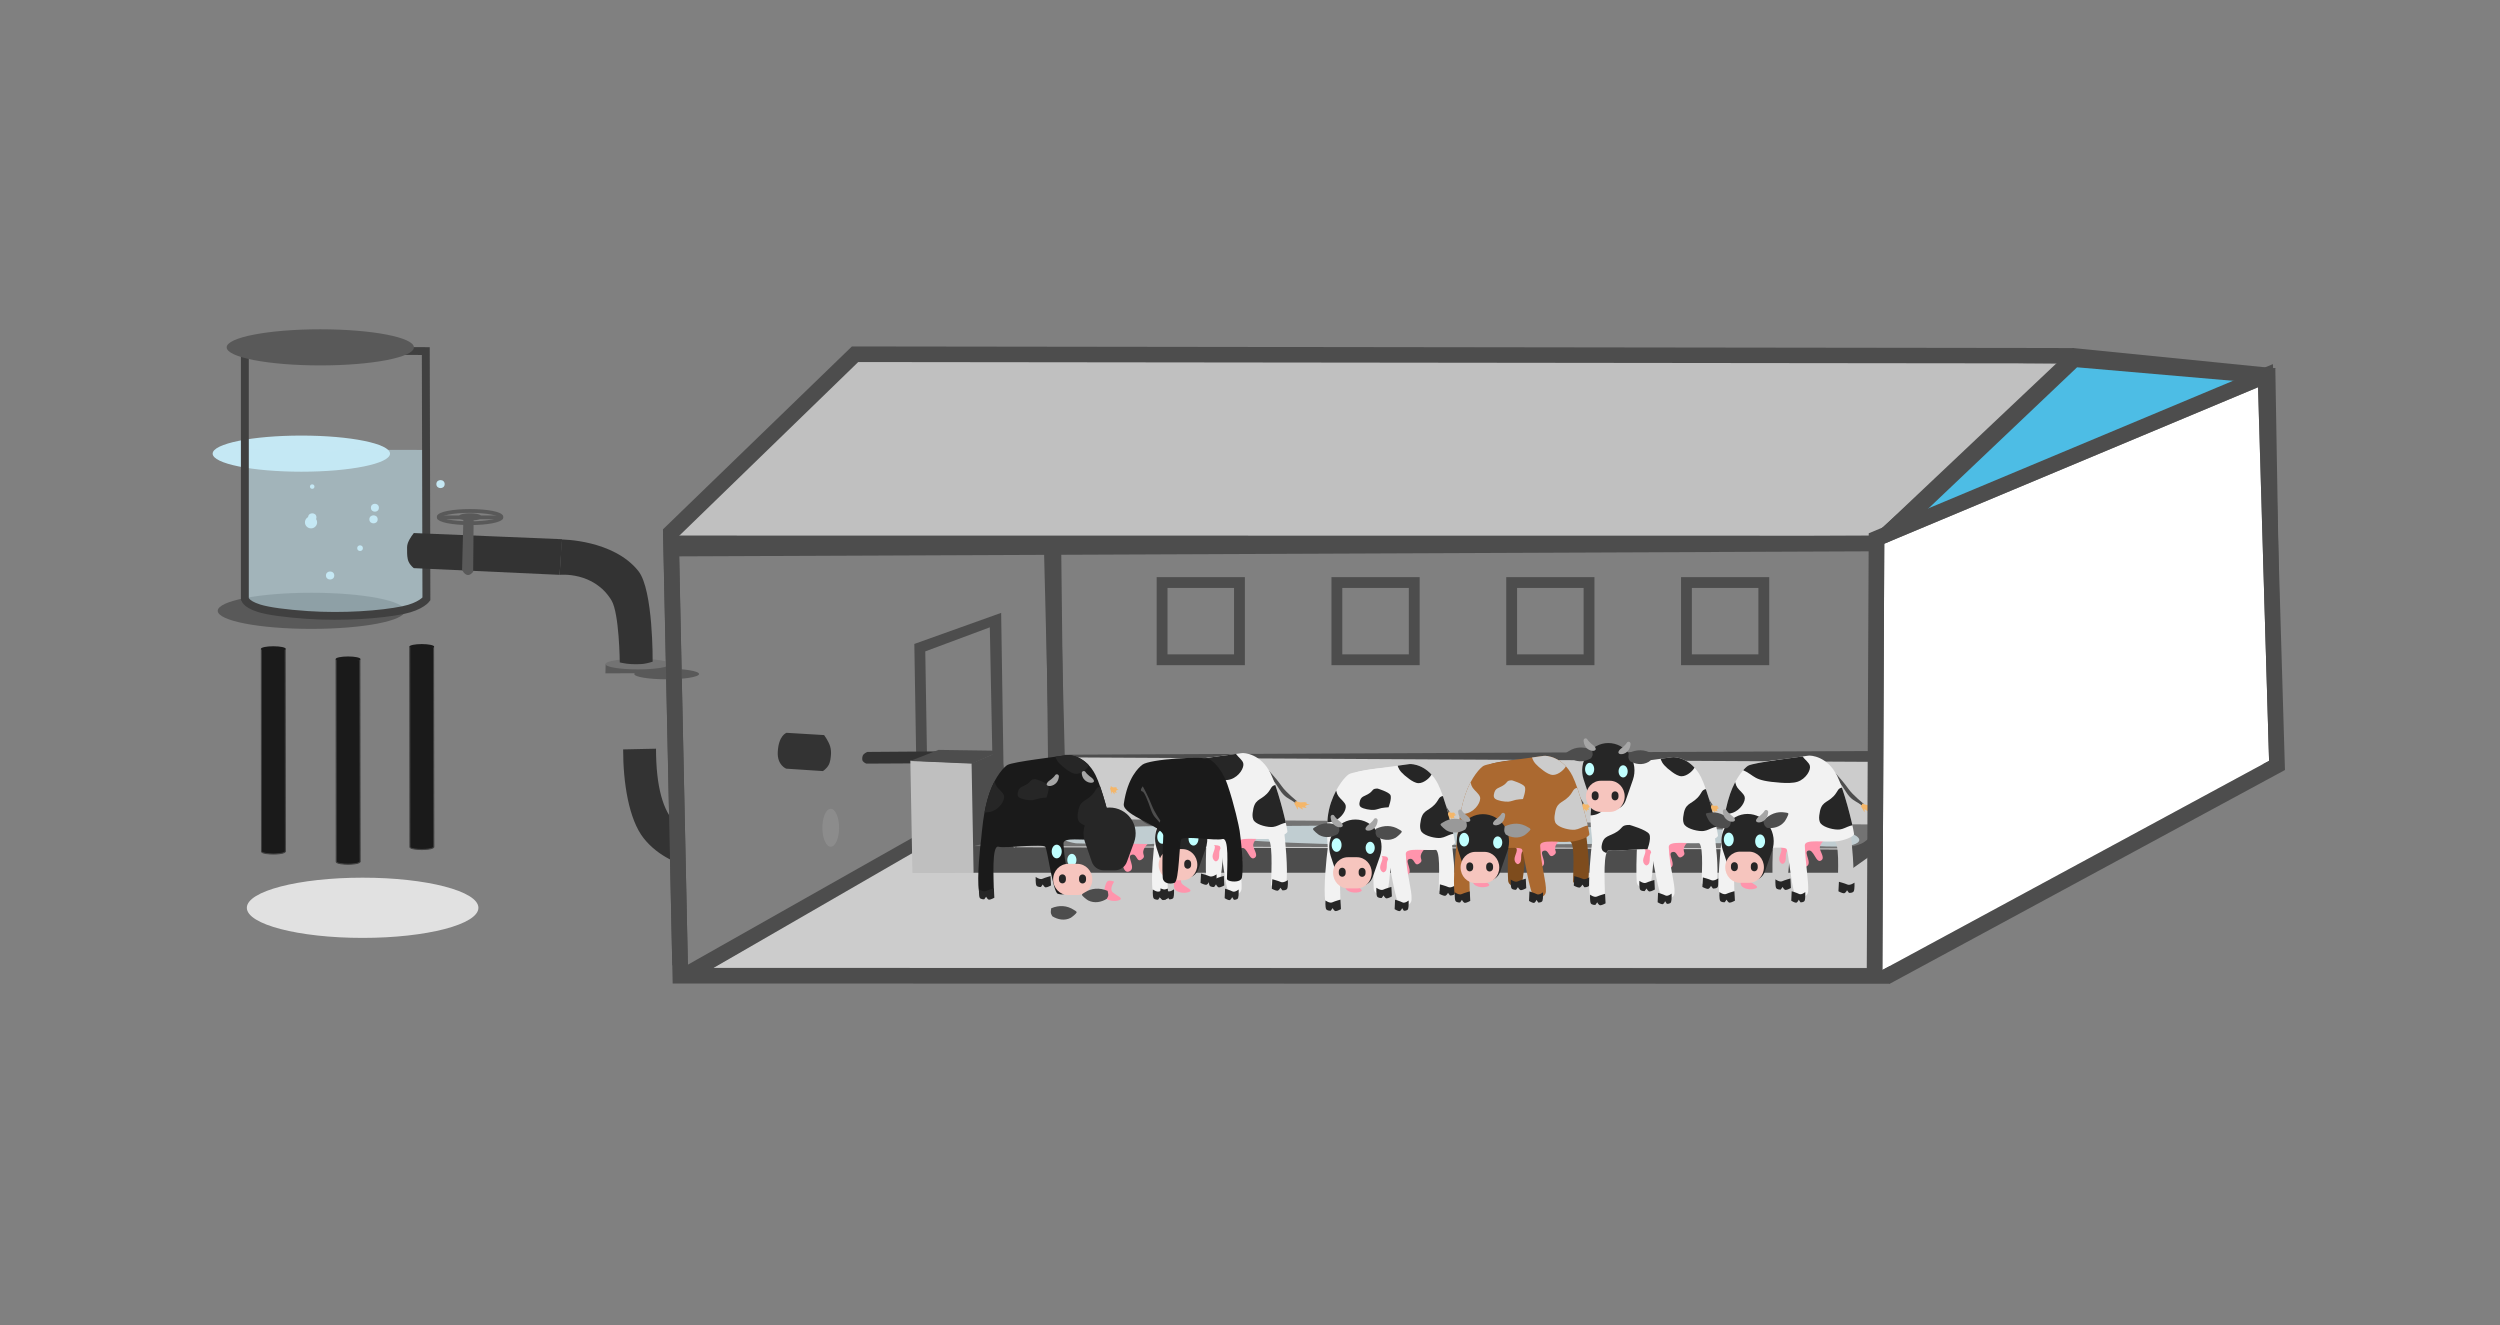 <?xml version="1.0" encoding="UTF-8" standalone="no"?>
<!DOCTYPE svg PUBLIC "-//W3C//DTD SVG 1.1//EN" "http://www.w3.org/Graphics/SVG/1.1/DTD/svg11.dtd">
<svg width="100%" height="100%" viewBox="0 0 681 361" version="1.1" xmlns="http://www.w3.org/2000/svg" xmlns:xlink="http://www.w3.org/1999/xlink" xml:space="preserve" xmlns:serif="http://www.serif.com/" style="fill-rule:evenodd;clip-rule:evenodd;stroke-linecap:square;stroke-miterlimit:1.5;">
    <rect x="0" y="0" width="681" height="361" fill="#808080" stroke="none"/>
    <g transform="matrix(0.85,0,0,2.664,-257.678,-1375.42)">
        <g transform="matrix(0.694,0,0,0.221,220.209,176.602)">
            <path d="M694.36,1804.12L653.635,1804.12L653.635,1844.85L694.36,1844.85L694.36,1804.12ZM689.36,1809.12L658.635,1809.12L658.635,1839.85L689.36,1839.85L689.36,1809.12Z" style="fill:rgb(77,77,77);"/>
        </g>
        <g transform="matrix(0.694,0,0,0.221,142.911,189.484)">
            <path d="M693.198,1762.36L694.424,1843.02L661.464,1858.27L654.365,1853.81L653.104,1776.74L693.198,1762.36ZM658.161,1780.18L659.365,1853.73L689.36,1839.85L687.966,1769.05C678.031,1772.76 668.096,1776.47 658.161,1780.18Z" style="fill:rgb(77,77,77);"/>
        </g>
        <g transform="matrix(0.694,0,0,0.221,276.222,176.602)">
            <path d="M694.36,1804.12L653.635,1804.12L653.635,1844.85L694.36,1844.85L694.36,1804.12ZM689.36,1809.12L658.635,1809.12L658.635,1839.85L689.36,1839.85L689.36,1809.12Z" style="fill:rgb(77,77,77);"/>
        </g>
        <g transform="matrix(0.694,0,0,0.221,332.236,176.602)">
            <path d="M694.36,1804.12L653.635,1804.12L653.635,1844.85L694.36,1844.85L694.36,1804.12ZM689.36,1809.12L658.635,1809.12L658.635,1839.85L689.36,1839.85L689.36,1809.12Z" style="fill:rgb(77,77,77);"/>
        </g>
        <g transform="matrix(0.694,0,0,0.221,388.249,176.602)">
            <path d="M694.36,1804.12L653.635,1804.12L653.635,1844.85L694.36,1844.85L694.36,1804.12ZM689.36,1809.12L658.635,1809.12L658.635,1839.85L689.36,1839.85L689.36,1809.12Z" style="fill:rgb(77,77,77);"/>
        </g>
        <g transform="matrix(1,0,0,0.319,-388.718,-0.412)">
            <path d="M1032.76,1866.64L1031.35,1742L1024.35,1737.47L904.367,1789.93L907.312,1929.1L914.772,1933.35L1032.76,1866.64ZM1027.73,1863.74L912.311,1929L909.437,1793.17L1026.35,1742.05L1027.73,1863.74Z" style="fill:rgb(77,77,77);"/>
        </g>
        <g transform="matrix(1,0,0,0.319,126.912,-16.614)">
            <path d="M512.578,1917.51L907.561,1915.68L905.411,1788.57L768.509,1788.17L509.339,1788.17L512.578,1917.51ZM517.454,1912.49L902.476,1910.71L900.495,1793.55L768.502,1793.17L514.466,1793.17L517.454,1912.49Z" style="fill:rgb(77,77,77);"/>
        </g>
        <g transform="matrix(1,0,0,0.319,1.229,0.905)">
            <path d="M961.564,1737.22L579.244,1737.36L579.24,1727.36L961.56,1727.22L961.564,1737.22Z" style="fill:rgb(77,77,77);"/>
        </g>
        <g transform="matrix(1,0,0,0.319,-42.687,0.138)">
            <path d="M1072.08,1862.98L691.315,1860.85L574.518,1928.32L950.9,1928.32L1072.08,1862.98Z" style="fill:rgb(204,204,204);"/>
        </g>
        <g transform="matrix(-0.038,-1.53087e-18,4.65413e-18,-0.012,1657.56,703.188)">
            <path d="M30387.2,9188.42C30387.2,8903.57 30339.4,8591.79 30213.7,8431.18C30151.3,8351.39 30073.6,8293.96 29995.2,8252.64C29897.9,8201.36 29871.4,8249.47 29867.8,8326.84C29864.5,8396.94 29876.1,8491.08 29943.7,8557.03C30049.7,8660.53 30109.9,8869.32 30109.9,9194.55" style="fill:rgb(51,51,51);"/>
        </g>
        <g transform="matrix(0.047,-0,0,0.02,-829.462,478.484)">
            <ellipse cx="26570.7" cy="6531.9" rx="789.488" ry="153.949" style="fill:rgb(225,225,225);"/>
        </g>
        <g transform="matrix(0.005,8.70427e-23,7.92991e-22,0.005,475.381,583.883)">
            <g transform="matrix(1,0,0,0.34,-33994.5,-2504.52)">
                <path d="M25813.5,6537.47L25823.4,18557.8C25824.1,18558.5 25821,18603.8 25941.9,18642.5C26021.7,18668.1 26172.7,18688 26353,18700.3C26652,18720.7 26969.6,18697.8 27158.3,18658.6C27309.3,18627.3 27354.5,18563.8 27354.5,18563.8L27339.4,6541.78L25813.5,6537.47Z" style="fill:rgb(26,26,26);stroke:rgb(64,64,64);stroke-width:66.67px;"/>
            </g>
            <g transform="matrix(1.005,0,0,0.344,-34115.4,-2539.3)">
                <ellipse cx="26570.7" cy="6531.9" rx="789.488" ry="153.949" style="fill:rgb(26,26,26);"/>
            </g>
        </g>
        <g transform="matrix(0.005,8.70427e-23,8.48796e-22,0.005,451.756,585.15)">
            <g transform="matrix(1,0,0,0.344,-33994.5,-2532.08)">
                <path d="M25813.5,6537.47L25823.4,18557.8C25824.1,18558.5 25821,18603.8 25941.9,18642.5C26021.7,18668.1 26172.7,18688 26353,18700.3C26652,18720.7 26969.6,18697.8 27158.3,18658.6C27309.3,18627.3 27354.5,18563.8 27354.5,18563.8L27339.4,6541.78L25813.5,6537.47Z" style="fill:rgb(26,26,26);stroke:rgb(64,64,64);stroke-width:66.67px;"/>
            </g>
            <g transform="matrix(1.005,0,0,0.344,-34115.4,-2539.3)">
                <ellipse cx="26570.7" cy="6531.9" rx="789.488" ry="153.949" style="fill:rgb(26,26,26);"/>
            </g>
        </g>
        <g transform="matrix(0.005,8.70427e-23,7.84012e-22,0.005,427.81,584.106)">
            <g transform="matrix(1,0,0,0.344,-33994.5,-2532.08)">
                <path d="M25813.5,6537.47L25823.4,18557.8C25824.1,18558.5 25821,18603.8 25941.9,18642.5C26021.7,18668.1 26172.7,18688 26353,18700.3C26652,18720.7 26969.6,18697.8 27158.3,18658.6C27309.3,18627.3 27354.5,18563.8 27354.5,18563.8L27339.4,6541.78L25813.5,6537.47Z" style="fill:rgb(26,26,26);stroke:rgb(64,64,64);stroke-width:66.67px;"/>
            </g>
            <g transform="matrix(1.005,0,0,0.344,-34115.4,-2539.3)">
                <ellipse cx="26570.7" cy="6531.9" rx="789.488" ry="153.949" style="fill:rgb(26,26,26);"/>
            </g>
        </g>
        <g transform="matrix(-0.038,-6.25945e-22,1.96192e-21,0.012,1771.78,477.942)">
            <path d="M29368.4,6968.19L29391.5,9124.47L30370.1,9796.03L30397.1,8488.76L31105.5,8867.57L31055.9,10153.4L32462.9,11044.7" style="fill:none;"/>
            <clipPath id="_clip1">
                <path d="M29368.4,6968.19L29391.5,9124.47L30370.1,9796.03L30397.1,8488.76L31105.5,8867.57L31055.9,10153.4L32462.9,11044.7"/>
            </clipPath>
            <g clip-path="url(#_clip1)">
                <g transform="matrix(1,0,0,1,-363.127,-305.876)">
                    <g transform="matrix(1.264,0,0,0.875,-8352.5,1311.2)">
                        <ellipse cx="30963.5" cy="10078.1" rx="55.762" ry="176.336" style="fill:rgb(140,140,140);"/>
                    </g>
                    <g transform="matrix(1,0,0,1,-4.505,85.18)">
                        <path d="M31280.8,10681.3C30869,10590.1 31148.6,10285 30785.8,10197.3C30755.2,10189.9 30754.3,10190.1 30738.4,10128.1C30734.4,10112.1 30729.9,10082.5 30729.9,10082.5C30729.9,10082.5 30738.6,10081.5 30744,10081.9C30761.7,10083.1 30907.2,10121.8 30932.5,10131.1C31090,10188.8 30973.9,10408.9 31350.1,10575.8L31280.8,10681.3Z" style="fill:rgb(197,232,244);"/>
                    </g>
                </g>
            </g>
        </g>
        <g transform="matrix(0.038,6.30711e-22,1.96192e-21,0.012,-606.757,500.374)">
            <ellipse cx="26570.7" cy="6531.9" rx="789.488" ry="153.949" style="fill:rgb(89,89,89);"/>
        </g>
        <g transform="matrix(0.036,5.99542e-22,1.96192e-21,0.012,-556.825,484.302)">
            <ellipse cx="26570.7" cy="6531.9" rx="789.488" ry="153.949" style="fill:rgb(197,232,244);"/>
        </g>
        <g transform="matrix(0.038,6.25945e-22,1.96192e-21,0.012,-599.293,473.696)">
            <path d="M25810.8,7380.72L25815.8,8625.19C25815.8,8625.19 25922.4,8779.98 26175.4,8779.98C26303.8,8779.98 26769.2,8825.99 27029.9,8786.75C27283.4,8748.6 27334.2,8625.19 27334.2,8625.19L27334.2,7384.01L25810.8,7380.72Z" style="fill:rgb(197,232,244);fill-opacity:0.5;"/>
        </g>
        <g transform="matrix(0.038,6.25945e-22,1.96192e-21,0.012,-599.293,473.696)">
            <path d="M25813.5,6537.47L25813.5,8648.09C25814.2,8648.72 25811.1,8694.05 25932,8732.8C26011.8,8758.35 26162.8,8778.23 26343.1,8790.54C26642.1,8810.94 26959.7,8788 27148.4,8748.86C27299.4,8717.51 27344.6,8654.04 27344.6,8654.04L27339.4,6541.78L25813.5,6537.47Z" style="fill:none;stroke:rgb(64,64,64);stroke-width:66.67px;"/>
        </g>
        <g transform="matrix(0.038,6.2887e-22,1.96192e-21,0.012,-603.892,473.434)">
            <ellipse cx="26570.7" cy="6531.9" rx="789.488" ry="153.949" style="fill:rgb(89,89,89);"/>
        </g>
        <g transform="matrix(0.038,6.25945e-22,1.96192e-21,0.012,-599.293,473.696)">
            <circle cx="26371.5" cy="8001.3" r="51.261" style="fill:rgb(197,232,244);"/>
        </g>
        <g transform="matrix(0.026,4.20709e-22,1.32167e-21,0.008,-262.807,505.393)">
            <circle cx="26371.5" cy="8001.3" r="51.261" style="fill:rgb(197,232,244);"/>
        </g>
        <g transform="matrix(0.026,4.20709e-22,1.32167e-21,0.008,-276.717,511.135)">
            <circle cx="26371.5" cy="8001.3" r="51.261" style="fill:rgb(197,232,244);"/>
        </g>
        <g transform="matrix(0.026,4.20709e-22,1.32167e-21,0.008,-282.433,505.185)">
            <circle cx="26371.5" cy="8001.3" r="51.261" style="fill:rgb(197,232,244);"/>
        </g>
        <g transform="matrix(0.026,4.20709e-22,1.32167e-21,0.008,-241.336,501.789)">
            <circle cx="26371.5" cy="8001.3" r="51.261" style="fill:rgb(197,232,244);"/>
        </g>
        <g transform="matrix(0.038,6.25945e-22,1.96192e-21,0.012,-599.293,473.696)">
            <circle cx="26910.2" cy="7876.63" r="33.704" style="fill:rgb(197,232,244);"/>
        </g>
        <g transform="matrix(0.038,6.25945e-22,1.96192e-21,0.012,-599.293,473.696)">
            <circle cx="26381.6" cy="7696.49" r="19.027" style="fill:rgb(197,232,244);"/>
        </g>
        <g transform="matrix(0.038,6.25945e-22,1.96192e-21,0.012,-599.293,473.696)">
            <circle cx="26785" cy="8221.14" r="24.065" style="fill:rgb(197,232,244);"/>
        </g>
        <g transform="matrix(0.038,6.25945e-22,1.96192e-21,0.012,-599.293,473.696)">
            <ellipse cx="26534.8" cy="7370.4" rx="68.748" ry="30.882" style="fill:rgb(197,232,244);"/>
        </g>
        <g transform="matrix(0.038,6.25945e-22,1.96192e-21,0.012,-646.773,473.696)">
            <path d="M29717.2,8448.49L29738.4,8144.78L28487.9,8092.34C28487.9,8092.34 28454.4,8132.82 28437.7,8176.95C28428.5,8201.3 28431.3,8228.7 28431.3,8246.43C28431.3,8269.56 28431.2,8308.59 28444.3,8337.19C28459.4,8370.25 28487.9,8391.43 28487.9,8391.43L29717.2,8448.49Z" style="fill:rgb(51,51,51);"/>
        </g>
        <g transform="matrix(-0.038,-0.001,-0.003,0.012,1680.36,522.616)">
            <path d="M28946,8435.53C28946,8435.53 29024.3,8413.12 29027.9,8300.97C29032.4,8158.6 28967.3,8131.82 28967.3,8131.82L28651.2,8124.66C28651.2,8124.66 28609.2,8172.65 28592.5,8216.77C28583.3,8241.12 28580.3,8267.61 28580.3,8285.34C28580.3,8308.46 28580.2,8347.5 28593.3,8376.1C28608.4,8409.15 28636.9,8430.34 28636.9,8430.34L28946,8435.53Z" style="fill:rgb(51,51,51);"/>
        </g>
        <g transform="matrix(0.048,7.91349e-22,1.71674e-21,0.011,-916.873,490.08)">
            <ellipse cx="30963.5" cy="10078.1" rx="55.762" ry="176.336" style="fill:rgb(140,140,140);"/>
        </g>
        <g transform="matrix(0.038,6.20855e-22,1.96192e-21,0.012,-632.53,475.369)">
            <ellipse cx="30245.4" cy="9153.97" rx="273.137" ry="45.196" style="fill:rgb(89,89,89);"/>
        </g>
        <g transform="matrix(0.038,6.25945e-22,1.96192e-21,0.012,-642.409,473.696)">
            <path d="M29990.9,9209.41L29988.9,9287.86L30530.9,9285.95L30533.7,9206.46L29990.9,9209.41Z" style="fill:rgb(89,89,89);"/>
        </g>
        <g transform="matrix(0.038,6.25945e-22,1.74093e-21,0.011,-642.428,485.197)">
            <g transform="matrix(0.674,0,0,1.124,9341.32,-979.88)">
                <path d="M28841.7,8099.26L28858.3,7667.26L28986.5,7665.86L28980.2,8116.03C28980.2,8116.03 28944.5,8147.69 28908.6,8142.58C28890.5,8139.99 28865.6,8133.09 28841.7,8099.26Z" style="fill:rgb(89,89,89);"/>
            </g>
            <g transform="matrix(1.207,0,0,1.207,-4883.42,-1556.06)">
                <ellipse cx="27946.5" cy="7613.98" rx="218.044" ry="47.064" style="fill:none;stroke:rgb(89,89,89);stroke-width:29.17px;"/>
            </g>
            <g transform="matrix(1.207,0,0,1.207,-6025.55,-1691.55)">
                <ellipse cx="28892.3" cy="7724.84" rx="63.442" ry="13.129" style="fill:none;stroke:rgb(89,89,89);stroke-width:29.17px;"/>
            </g>
            <g transform="matrix(1.207,0,0,1.207,-6025.55,-1691.55)">
                <path d="M28680.2,7728.51L29104.9,7728.51" style="fill:none;stroke:rgb(89,89,89);stroke-width:29.17px;"/>
            </g>
        </g>
        <g transform="matrix(0.038,6.25945e-22,1.96192e-21,0.012,-641.758,474.355)">
            <ellipse cx="30245.4" cy="9153.97" rx="273.137" ry="45.196" style="fill:rgb(115,115,115);"/>
        </g>
        <g transform="matrix(0.038,6.25945e-22,1.96192e-21,0.012,-642.409,473.696)">
            <path d="M30387.2,9188.42C30387.2,9188.42 30393.1,8577.44 30267.4,8416.83C30057.2,8148.28 29620.5,8147.34 29620.5,8147.34L29602.9,8448.58C29602.9,8448.58 29890.7,8416.5 30040.2,8666.19C30106.1,8776.41 30109.9,9194.55 30109.9,9194.55C30109.9,9194.55 30136.4,9201.38 30169,9205.69C30196.1,9209.26 30227.6,9210.5 30248.6,9210.03C30266.7,9209.63 30293.3,9209.89 30317.6,9205.84C30354.5,9199.66 30387.2,9188.42 30387.2,9188.42Z" style="fill:rgb(51,51,51);"/>
        </g>
        <g transform="matrix(0.028,0,0.001,-0.004,-229.165,626.907)">
            <path d="M29717.2,8448.49C29717.2,8448.49 29688.6,8347.8 29692.2,8297.18C29695.7,8246.56 29738.4,8144.78 29738.4,8144.78L28636.9,8131.25C28636.9,8131.25 28610.4,8150.92 28593.7,8195.04C28584.5,8219.39 28584.4,8265.79 28584.4,8283.51C28584.4,8306.64 28586.5,8346.94 28599.5,8375.55C28614.6,8408.6 28636.9,8430.34 28636.9,8430.34L29717.2,8448.49Z" style="fill:rgb(51,51,51);"/>
        </g>
        <g transform="matrix(0.038,6.25945e-22,1.96192e-21,0.012,-599.293,473.696)">
            <path d="M31964.5,10768.7L32288,10535.4L32299.6,10705.6L31992.4,10829.3L31964.5,10768.7Z" style="fill:rgb(51,51,51);"/>
        </g>
        <g transform="matrix(0.038,6.25945e-22,1.96192e-21,0.012,-436.726,473.95)">
            <path d="M31964.5,10768.7L32307.2,10519.9L32305,10745.2L31974.5,10957.4L31964.5,10768.7Z" style="fill:rgb(51,51,51);"/>
        </g>
        <g transform="matrix(0.048,7.91349e-22,1.71674e-21,0.011,-887.552,491.064)">
            <ellipse cx="30963.5" cy="10078.1" rx="55.762" ry="176.336" style="fill:rgb(140,140,140);"/>
        </g>
        <g transform="matrix(0.038,6.25945e-22,1.96192e-21,0.012,-599.293,473.696)">
            <path d="M31562.6,10054.4L31628.9,10057.6L31631.3,10370.1L31557.3,10363.5L31562.6,10054.4Z" style="fill:rgb(140,140,140);"/>
        </g>
        <g transform="matrix(0.048,7.91349e-22,1.74156e-21,0.011,-885.089,489.532)">
            <ellipse cx="30963.5" cy="10078.1" rx="55.762" ry="176.336" style="fill:rgb(38,38,38);"/>
        </g>
        <g transform="matrix(0.038,6.25945e-22,1.96192e-21,0.012,-599.293,473.696)">
            <path d="M31443.4,10989.3L31959.2,10988.6L32315.7,10777.8L32183,9964.89L31942.3,10053.9L31425.9,10031.6L31443.4,10989.3Z" style="fill:rgb(191,191,191);"/>
        </g>
        <g transform="matrix(0.038,6.25945e-22,1.96192e-21,0.012,-599.293,473.696)">
            <path d="M31663.8,9940.05L32192.1,9947.59L31945.3,10057.3L31423.6,10034.7L31663.8,9940.05Z" style="fill:rgb(77,77,77);"/>
        </g>
        <g transform="matrix(0.038,6.25945e-22,1.96192e-21,0.012,-599.293,473.696)">
            <path d="M31942.3,10053.9L31959.2,10988.6L32322.1,10782.1L32190.3,9948.75L31942.3,10053.9Z" style="fill:rgb(77,77,77);"/>
        </g>
        <g transform="matrix(0.038,6.25945e-22,1.96192e-21,0.012,-599.293,473.696)">
            <path d="M31964.5,10768.7L31964.5,10987.1L39320,10987.1L39617.3,10774.3L39638,10590.9C39638,10590.9 39488.7,10667.7 39429.6,10708.9C39379.4,10743.8 39266.8,10789.1 39266.8,10789.1L31964.5,10768.7Z" style="fill:rgb(77,77,77);"/>
        </g>
        <g transform="matrix(0.038,6.25945e-22,1.96192e-21,0.012,-587.32,470.864)">
            <path d="M39326,10812L31970.8,10762.5C31970.8,10762.5 31911.4,10883.6 31856.8,10922.3C31803.8,10959.9 31649.6,10995.3 31649.6,10995.3L38951.5,11015.7C38951.5,11015.7 39100.9,10999.4 39153.1,10962.6C39212.2,10920.8 39326,10812 39326,10812Z" style="fill:rgb(115,115,115);"/>
        </g>
        <g transform="matrix(0.038,6.25945e-22,1.96192e-21,0.012,-599.293,473.696)">
            <path d="M32122.7,10650.9L32421.6,10650.9L32423.9,10569.8L32126.4,10575C32126.4,10575 32109.1,10591.9 32110.8,10614.4C32113,10646.3 32122.7,10650.9 32122.7,10650.9Z" style="fill:rgb(179,179,179);"/>
        </g>
        <g transform="matrix(0.031,5.12912e-22,1.62789e-21,0.01,-379.809,498.987)">
            <ellipse cx="32518.6" cy="10348.2" rx="22.811" ry="50.378" style="fill:rgb(166,166,166);"/>
        </g>
        <g transform="matrix(0.07,1.15259e-21,1.96192e-21,0.012,-1635.74,473.696)">
            <path d="M35440.2,10597.2C35561.5,10603.4 35520.3,10642.7 35804.6,10599C36088.9,10555.3 36247.2,10667.1 36203.2,10730.3C36159.2,10793.5 35988.5,10750.9 35817,10739.1C35645.6,10727.4 34923.3,10743.4 34829.6,10743.9C34736,10744.4 34444.5,10743.9 34286,10750.8C34127.5,10757.8 33650.9,10747.7 33375.3,10705.9C33099.6,10664 33064.2,10739.4 32945.6,10744.2C32820.5,10749.3 32625.2,10736.4 32625.2,10736.4C32587.6,10728 32535.3,10683.7 32489,10662.2C32458,10647.8 32428.1,10657.6 32413.1,10643.3C32396.4,10627.4 32400.2,10611.3 32405.5,10602.5C32410.5,10594.3 32471.9,10595 32518.5,10613.2C32544.9,10623.5 32565.6,10656.7 32570.9,10654C32726,10575 33135.7,10587.6 33319.5,10589.3C33785.3,10593.8 34255.2,10558.8 34719.2,10599.6C34952.2,10620.1 34971.3,10573 35440.2,10597.2Z" style="fill:rgb(226,244,250);fill-opacity:0.69;"/>
        </g>
        <g transform="matrix(0.029,4.82772e-22,1.51317e-21,0.01,-944.017,532.135)">
            <g transform="matrix(-0.767,0,0,1.016,89181.8,-3424.04)">
                <path d="M42145.1,9432.41C42232.6,9397.99 43016.8,9430.27 43122.8,9489C43168.6,9514.41 43336.5,9613.4 43392.7,9889.75C43416.5,10006.4 42811.6,10119.1 42817.5,10216.7C42830.1,10422.5 42834.6,10549.3 42825.4,10643.7C42819.7,10702.6 42723.3,10713.5 42654.1,10696.3C42584.9,10679 42587.1,10290.5 42554.4,10251.5C42521.8,10212.4 42055.5,10268.8 41956.2,10248.8C41856.9,10228.8 41886.5,10574.7 41889.8,10714.5C41890.5,10745.5 41686,10761.5 41671.9,10701.2C41640.3,10565.4 41690.5,10237.7 41705.1,10164.1C41712.8,10125.1 41784.5,9890.61 41882,9693.37C41968.5,9518.2 42104,9448.6 42145.1,9432.41Z" style="fill:rgb(242,242,242);"/>
            </g>
            <g transform="matrix(0.58,0,0,0.582,22458.5,2932.47)">
                <path d="M58473.5,6942.97C58483.5,6980.7 58492,7023.14 58515.4,7055.35C58524.9,7068.44 58568.8,7091.64 58571.6,7105.73C58586.5,7182.15 58488.2,7267.06 58549.3,7345.65C58553.1,7350.53 58557.4,7355.32 58562.3,7359.19C58573.4,7368.11 58587.6,7377.61 58601.7,7372.12C58711.6,7329.3 58596.4,7162.04 58724,7127.93C58753.8,7119.96 58791.4,7116.94 58821.4,7125.67C58918.1,7153.79 58891.4,7492.27 59049,7418.8C59170.6,7362.13 58989.9,7173.14 59077.1,7141.89C59192.6,7100.54 59226.3,7379.64 59332.7,7311.06C59411.5,7260.27 59292.8,7149.34 59303.7,7078.39C59310.8,7032.47 59352.1,6987.81 59383.8,6956.25" style="fill:rgb(255,148,172);"/>
            </g>
            <g transform="matrix(1,0,0,1,13506.7,-3229.99)">
                <path d="M43481.1,9488C43481.1,9488 43585.6,9583.58 43663.8,9686.25C43713.1,9750.93 43831.7,9838.48 43831.7,9838.48L43818.3,9859.27C43818.3,9859.27 43782,9836.46 43774.2,9831.62C43741.9,9811.56 43692.3,9798.62 43637.9,9718.13C43580.5,9633.12 43512.3,9544.75 43474.3,9540.78C43400.4,9533.05 43481.1,9488 43481.1,9488Z" style="fill:rgb(77,77,77);"/>
            </g>
            <g transform="matrix(-1,0,0,1,98601.4,-3270.96)">
                <path d="M42513.7,10619.8C42513.7,10619.8 42574.1,10694.8 42527,10730.3C42479.9,10765.8 42405.6,10789.6 42457,10808.3C42508.4,10827 42608.8,10814.8 42620.6,10763.6C42632.3,10712.5 42609.2,10621 42581.3,10611.7C42553.5,10602.4 42513.7,10619.8 42513.7,10619.8Z" style="fill:rgb(255,148,172);"/>
            </g>
            <g transform="matrix(0.767,0,0,1.016,23645.7,-3402.19)">
                <path d="M42263.9,9470.41C42351.3,9435.99 43006.9,9383.89 43130.9,9369.49C43169.4,9365.02 43405.8,9376.19 43546.9,9571.93C43639.6,9700.52 43767.8,10046.1 43790.1,10155.6C43796.6,10187.5 43628.6,10224.1 43555.7,10230.2C43361.7,10246.1 43076.7,10203.2 43081,10274.1C43093.6,10480 43138.4,10639.2 43129.3,10733.6C43123.6,10792.5 43031.9,10803.8 42962.7,10786.5C42893.5,10769.3 42850.5,10348 42817.9,10308.9C42785.3,10269.9 42233.1,10326.3 42133.8,10306.3C42034.4,10286.3 42064.1,10632.1 42067.4,10771.9C42068.1,10803 41863.6,10819 41849.5,10758.7C41817.9,10622.9 41868.1,10295.1 41882.7,10221.5C41890.4,10182.5 41906.5,9952.77 42003.9,9755.52C42090.5,9580.35 42222.7,9486.6 42263.9,9470.41Z" style="fill:rgb(242,242,242);"/>
                <clipPath id="_clip2">
                    <path d="M42263.9,9470.41C42351.3,9435.99 43006.9,9383.89 43130.9,9369.49C43169.4,9365.02 43405.8,9376.19 43546.9,9571.93C43639.6,9700.52 43767.8,10046.1 43790.1,10155.6C43796.6,10187.5 43628.6,10224.1 43555.7,10230.2C43361.7,10246.1 43076.7,10203.2 43081,10274.1C43093.6,10480 43138.4,10639.2 43129.3,10733.6C43123.6,10792.5 43031.9,10803.8 42962.7,10786.5C42893.5,10769.3 42850.5,10348 42817.9,10308.9C42785.3,10269.9 42233.1,10326.3 42133.8,10306.3C42034.4,10286.3 42064.1,10632.1 42067.4,10771.9C42068.1,10803 41863.6,10819 41849.5,10758.7C41817.9,10622.9 41868.1,10295.1 41882.7,10221.5C41890.4,10182.5 41906.5,9952.77 42003.9,9755.52C42090.5,9580.35 42222.7,9486.6 42263.9,9470.41Z"/>
                </clipPath>
                <g clip-path="url(#_clip2)">
                    <g transform="matrix(1.304,0,0,0.984,-13202.6,48.924)">
                        <path d="M43602,9796.26C43517.7,9796.26 43536.8,9833.5 43479.8,9887.39C43399.6,9963.16 43339.7,9936.43 43321.8,10084.6C43318.5,10111.8 43319.7,10146 43339.5,10167.3C43378.1,10208.8 43492.8,10233.4 43547.6,10227.1C43588.5,10222.4 43623.4,10201.3 43662.2,10190.1C43698.3,10179.6 43734.9,10179.3 43771.8,10174.6" style="fill:rgb(38,38,38);"/>
                    </g>
                    <g transform="matrix(0.023,-0.789,2.888,0.047,12616.3,43348.9)">
                        <path d="M43602,9796.26C43517.7,9796.26 43536.8,9833.5 43479.8,9887.39C43399.6,9963.16 43339.7,9936.43 43321.8,10084.6C43318.5,10111.8 43319.7,10146 43339.5,10167.3C43378.1,10208.8 43492.8,10233.4 43547.6,10227.1C43588.5,10222.4 43623.4,10201.3 43662.2,10190.1C43698.3,10179.6 43734.9,10179.3 43771.8,10174.6" style="fill:rgb(38,38,38);"/>
                    </g>
                    <g transform="matrix(0.023,-0.789,2.888,0.047,11677.1,43662.3)">
                        <path d="M43602,9796.26C43517.7,9796.26 43536.8,9833.5 43479.8,9887.39C43399.6,9963.16 43339.7,9936.43 43321.8,10084.6C43318.5,10111.8 43319.7,10146 43339.5,10167.3C43378.1,10208.8 43492.8,10233.4 43547.6,10227.1C43588.5,10222.4 43623.4,10201.3 43662.2,10190.1C43698.3,10179.6 43734.9,10179.3 43771.8,10174.6" style="fill:rgb(38,38,38);"/>
                    </g>
                </g>
            </g>
            <g transform="matrix(0.767,0,0,1.016,23653.4,-3346.1)">
                <path d="M41840.4,10686.4C41840.4,10686.4 41901.1,10718.1 41939.3,10705.6C41977.4,10693.1 42057.1,10678 42057.1,10678L42063.9,10773.8C42063.9,10773.8 42012.3,10793.6 41988.4,10793.6C41964.4,10793.6 41944.1,10763.3 41944.1,10763.3L41917,10789.7C41917,10789.7 41862.2,10792.4 41849.5,10772C41836.9,10751.7 41840.4,10686.4 41840.4,10686.4Z" style="fill:rgb(38,38,38);"/>
            </g>
            <g transform="matrix(-0.693,0,0,1.016,85500.9,-3345.62)">
                <path d="M41568.5,10686.4C41568.5,10686.4 41629.2,10718.1 41667.3,10705.6C41705.4,10693.1 41785.1,10678 41785.1,10678L41791.9,10773.8C41791.9,10773.8 41740.4,10793.6 41716.4,10793.6C41692.4,10793.6 41672.2,10763.3 41672.2,10763.3L41645,10789.7C41645,10789.7 41590.2,10792.4 41577.6,10772C41564.9,10751.7 41568.5,10686.4 41568.5,10686.4Z" style="fill:rgb(38,38,38);"/>
            </g>
            <g transform="matrix(-0.794,0,0,1.016,90373.6,-3442.03)">
                <path d="M41732.8,10686.4C41732.8,10686.4 41793.5,10718.1 41831.6,10705.6C41869.7,10693.1 41949.4,10678 41949.4,10678L41956.2,10773.8C41956.2,10773.8 41904.7,10793.6 41880.7,10793.6C41856.7,10793.6 41836.5,10763.3 41836.5,10763.3L41809.3,10789.7C41809.3,10789.7 41754.5,10792.4 41741.9,10772C41729.2,10751.7 41732.8,10686.4 41732.8,10686.4Z" style="fill:rgb(38,38,38);"/>
            </g>
            <g transform="matrix(0.783,0,0,1,29886.9,-2863.69)">
                <g transform="matrix(-1.147,-1.40511e-16,1.03637e-16,-0.846,71974.3,18253)">
                    <path d="M33912.5,9816.44C33946.3,9917.68 33930.6,10029.6 33870.3,10116.7C33810,10203.9 33712.6,10255.7 33608.7,10255.7C33608.7,10255.7 33608.6,10255.7 33608.5,10255.7C33503.6,10255.7 33405.3,10202.9 33345.2,10114.2C33285.1,10025.5 33270.8,9912.13 33306.8,9810.52C33340.1,9716.85 33372.2,9626.4 33395.8,9559.89C33418.7,9495.61 33478,9452.86 33544.4,9452.86C33587.3,9452.86 33636.3,9452.86 33679.3,9452.86C33746.1,9452.86 33805.5,9496.54 33827.3,9561.63C33849.9,9629.38 33880.7,9721.48 33912.5,9816.44Z" style="fill:rgb(38,38,38);"/>
                </g>
                <g transform="matrix(1,0,0,1,43.011,37.367)">
                    <circle cx="33113.7" cy="9800.22" r="69.887" style="fill:rgb(192,255,255);"/>
                </g>
                <g transform="matrix(1,0,0,1,485.125,55.973)">
                    <circle cx="33113.7" cy="9800.22" r="69.887" style="fill:rgb(192,255,255);"/>
                </g>
                <g transform="matrix(1,0,0,1,-32.749,0.095)">
                    <g transform="matrix(1.441,0,0,1.616,-15106.7,-6401.92)">
                        <path d="M33859.9,10224.9C33859.9,10170.5 33794.7,10126.3 33714.4,10126.3L33626.6,10126.3C33546.3,10126.3 33481.2,10170.5 33481.2,10224.9L33481.2,10225C33481.2,10279.5 33546.3,10323.6 33626.6,10323.6L33714.4,10323.6C33794.7,10323.6 33859.9,10279.5 33859.9,10225L33859.9,10224.9Z" style="fill:rgb(246,197,190);"/>
                    </g>
                    <g transform="matrix(0.257,0,0,0.47,24615.5,5310.06)">
                        <path d="M33859.9,10204.9C33859.9,10161.6 33775,10126.3 33670.6,10126.3L33670.4,10126.3C33566,10126.3 33481.2,10161.6 33481.2,10204.9L33481.2,10245C33481.2,10288.4 33566,10323.6 33670.4,10323.6L33670.6,10323.6C33775,10323.6 33859.9,10288.4 33859.9,10245L33859.9,10204.9Z" style="fill:rgb(38,38,38);"/>
                    </g>
                    <g transform="matrix(0.257,0,0,0.47,24896.1,5311.1)">
                        <path d="M33859.9,10204.9C33859.9,10161.6 33775,10126.3 33670.6,10126.3L33670.4,10126.3C33566,10126.3 33481.2,10161.6 33481.2,10204.9L33481.2,10245C33481.2,10288.4 33566,10323.6 33670.4,10323.6L33670.6,10323.6C33775,10323.6 33859.9,10288.4 33859.9,10245L33859.9,10204.9Z" style="fill:rgb(38,38,38);"/>
                    </g>
                </g>
                <g transform="matrix(-1,0,0,1,66919.3,15.984)">
                    <path d="M33762.6,9632.26C33851.3,9564.17 33957.6,9534.46 34069.4,9548.52C34076.2,9549.36 34110.4,9551.13 34115.4,9557.75C34124.5,9569.93 34071.7,9633.33 34063.5,9640.58C33997.4,9698.94 33900.4,9714.45 33814.7,9705.73C33814.7,9705.73 33785.5,9691.34 33777.2,9679.72C33768.6,9667.47 33762.6,9632.26 33762.6,9632.26Z" style="fill:rgb(77,77,77);"/>
                </g>
                <g transform="matrix(1,0,0,1,-112.997,15.984)">
                    <path d="M33762.6,9632.26C33851.3,9564.17 33957.6,9534.46 34069.4,9548.52C34076.2,9549.36 34110.4,9551.13 34115.4,9557.75C34124.5,9569.93 34071.7,9633.33 34063.5,9640.58C33997.4,9698.94 33900.4,9714.45 33814.7,9705.73C33814.7,9705.73 33787.8,9690.83 33779.2,9678.71C33770.6,9666.46 33762.6,9632.26 33762.6,9632.26Z" style="fill:rgb(77,77,77);"/>
                </g>
            </g>
            <g transform="matrix(0.767,0,0,1.016,24295.6,-3448.56)">
                <path d="M41810,10659.4C41810,10659.4 41870.7,10691.1 41908.8,10678.7C41946.9,10666.2 42026.6,10651 42026.6,10651L42033.4,10746.8C42033.4,10746.8 41981.9,10766.6 41957.9,10766.6C41933.9,10766.6 41913.7,10736.3 41913.7,10736.3L41886.5,10762.8C41886.5,10762.8 41831.8,10765.4 41819.1,10745.1C41806.4,10724.8 41810,10659.4 41810,10659.4Z" style="fill:rgb(38,38,38);"/>
            </g>
            <g transform="matrix(0.96,0,0,0.933,15248.6,-2564)">
                <path d="M43811.4,9854.83C43821.4,9869.8 43829.9,9885.21 43838.4,9901.05C43841.1,9906.05 43844.2,9910.85 43847.8,9915.24C43849.9,9917.73 43853.6,9925.52 43854.4,9922.39C43856,9915.88 43854.8,9907.38 43853.5,9900.86C43852.9,9897.74 43848.3,9890.66 43851.3,9891.61C43865.4,9896.06 43879.3,9907.61 43892.8,9914.13C43897.5,9916.43 43902.3,9918.66 43907.3,9920.59C43909.8,9921.58 43916,9925.99 43914.9,9923.47C43912.6,9917.9 43908,9912.5 43904.1,9907.86C43902.3,9905.6 43895.6,9902.3 43898.4,9901.23C43911.8,9896.01 43945.5,9908.67 43954.2,9904.28C43955.7,9903.49 43951.9,9901.62 43950.7,9900.3C43947.3,9896.51 43943.5,9893.15 43939.5,9889.95C43938.3,9888.99 43934.8,9888.27 43935.9,9887.14C43948,9873.92 43971.3,9870.71 43988.1,9868.6C43993.7,9867.89 43978,9863.43 43960.3,9863.01C43959.8,9863 43953.5,9863.46 43953.1,9862.85C43949.1,9856.25 43962.4,9852.18 43954.4,9847.93C43952.3,9846.79 43950,9845.86 43947.7,9845.08C43947,9844.83 43946.1,9844.57 43945.4,9844.36C43923.9,9838.39 43902.6,9845.54 43881,9844.19C43862.1,9843 43844.7,9833.52 43826.7,9828.62C43826.7,9828.62 43826.3,9841.06 43823.8,9845.43C43821.2,9849.79 43811.4,9854.83 43811.4,9854.83Z" style="fill:rgb(244,182,105);"/>
            </g>
            <g transform="matrix(1.064,0,0,1.064,-3658.16,-435.779)">
                <path d="M56231.1,6751.29C56231.1,6751.29 56193.9,6782.07 56219.4,6796.32C56244.9,6810.57 56329.6,6791.35 56336.8,6703.03C56336.8,6702.79 56336.8,6702.56 56336.8,6702.33C56337.5,6692.82 56331.3,6684.11 56321.9,6681.35C56312.5,6678.6 56302.4,6682.52 56297.6,6690.81C56297.6,6690.81 56297.5,6690.81 56297.5,6690.82C56282.9,6715.85 56231.1,6751.29 56231.1,6751.29Z" style="fill:rgb(166,166,166);"/>
            </g>
            <g transform="matrix(-1.064,0,0,1.064,115725,-443.009)">
                <path d="M56231.1,6751.29C56231.1,6751.29 56193.9,6782.07 56219.4,6796.32C56244.9,6810.57 56329.6,6791.35 56336.8,6703.03C56336.8,6702.79 56336.8,6702.56 56336.8,6702.33C56337.5,6692.82 56331.3,6684.11 56321.9,6681.35C56312.5,6678.6 56302.4,6682.52 56297.6,6690.81C56297.6,6690.81 56297.5,6690.81 56297.5,6690.82C56282.9,6715.85 56231.1,6751.29 56231.1,6751.29Z" style="fill:rgb(166,166,166);"/>
            </g>
        </g>
        <g transform="matrix(0.029,4.82772e-22,1.51317e-21,0.01,-782.757,502.423)">
            <g transform="matrix(-0.767,0,0,1.016,85472.9,-340.486)">
                <path d="M42145.1,9432.41C42232.6,9397.99 43016.8,9430.27 43122.8,9489C43168.6,9514.41 43336.5,9613.4 43392.7,9889.75C43416.5,10006.4 42811.6,10119.1 42817.5,10216.7C42830.1,10422.5 42834.6,10549.3 42825.4,10643.7C42819.7,10702.6 42723.3,10713.5 42654.1,10696.3C42584.9,10679 42587.1,10290.5 42554.4,10251.5C42521.8,10212.4 42055.5,10268.8 41956.2,10248.8C41856.9,10228.8 41886.5,10515.6 41889.8,10655.4C41890.3,10676.6 41794.9,10690.8 41730,10678.4C41699.9,10672.6 41676.4,10661.2 41671.9,10642.1C41640.3,10506.3 41690.5,10237.7 41705.1,10164.1C41712.8,10125.1 41784.5,9890.61 41882,9693.37C41968.5,9518.2 42104,9448.6 42145.1,9432.41Z" style="fill:rgb(242,242,242);"/>
            </g>
            <g transform="matrix(0.58,0,0,0.582,18749.6,6016.03)">
                <path d="M58473.5,6942.97C58483.5,6980.7 58492,7023.14 58515.4,7055.35C58524.9,7068.44 58568.8,7091.64 58571.6,7105.73C58586.5,7182.15 58488.2,7267.06 58549.3,7345.65C58553.1,7350.53 58557.4,7355.32 58562.3,7359.19C58573.4,7368.11 58587.6,7377.61 58601.7,7372.12C58711.6,7329.3 58596.4,7162.04 58724,7127.93C58753.8,7119.96 58791.4,7116.94 58821.4,7125.67C58918.1,7153.79 58891.4,7492.27 59049,7418.8C59170.6,7362.13 58989.9,7173.14 59077.1,7141.89C59192.6,7100.54 59169.8,7286.56 59276.2,7217.99C59354.9,7167.2 59292.8,7149.34 59303.7,7078.39C59310.8,7032.47 59352.1,6987.81 59383.8,6956.25" style="fill:rgb(255,148,172);"/>
            </g>
            <g transform="matrix(0.549,0,0,0.996,29400.6,-110.375)">
                <path d="M43481.1,9488C43481.1,9488 43585.6,9583.58 43663.8,9686.25C43713.1,9750.93 43831.7,9838.48 43831.7,9838.48L43818.3,9859.27C43818.3,9859.27 43782,9836.46 43774.2,9831.62C43741.9,9811.56 43692.3,9798.62 43637.9,9718.13C43580.5,9633.12 43512.3,9544.75 43474.3,9540.78C43400.4,9533.05 43481.1,9488 43481.1,9488Z" style="fill:rgb(77,77,77);"/>
            </g>
            <g transform="matrix(0.767,0,0,1.016,19936.8,-318.633)">
                <path d="M42263.9,9470.41C42351.3,9435.99 43006.9,9383.89 43130.9,9369.49C43169.4,9365.02 43405.8,9376.19 43546.9,9571.93C43639.6,9700.52 43767.8,10046.1 43790.1,10155.6C43796.6,10187.5 43628.6,10224.1 43555.7,10230.2C43361.7,10246.1 43076.7,10203.2 43081,10274.1C43093.6,10480 43173.2,10639.2 43164.1,10733.6C43158.4,10792.5 43066.7,10803.8 42997.5,10786.5C42928.3,10769.3 42850.5,10348 42817.9,10308.9C42785.3,10269.9 42306,10326.3 42206.6,10306.3C42107.3,10286.3 42137,10632.1 42140.3,10771.9C42141,10803 41936.5,10819 41922.4,10758.7C41890.8,10622.9 41941,10295.1 41955.6,10221.5C41963.3,10182.5 41906.5,9952.77 42003.9,9755.52C42090.5,9580.35 42222.7,9486.6 42263.9,9470.41Z" style="fill:rgb(242,242,242);"/>
                <clipPath id="_clip3">
                    <path d="M42263.9,9470.41C42351.3,9435.99 43006.9,9383.89 43130.9,9369.49C43169.4,9365.02 43405.8,9376.19 43546.9,9571.93C43639.6,9700.52 43767.8,10046.1 43790.1,10155.6C43796.6,10187.5 43628.6,10224.1 43555.7,10230.2C43361.7,10246.1 43076.7,10203.2 43081,10274.1C43093.6,10480 43173.2,10639.2 43164.1,10733.6C43158.4,10792.5 43066.7,10803.8 42997.5,10786.5C42928.3,10769.3 42850.5,10348 42817.9,10308.9C42785.3,10269.9 42306,10326.3 42206.6,10306.3C42107.3,10286.3 42137,10632.1 42140.3,10771.9C42141,10803 41936.5,10819 41922.4,10758.7C41890.8,10622.9 41941,10295.1 41955.6,10221.5C41963.3,10182.5 41906.5,9952.77 42003.9,9755.52C42090.5,9580.35 42222.7,9486.6 42263.9,9470.41Z"/>
                </clipPath>
                <g clip-path="url(#_clip3)">
                    <g transform="matrix(1.304,0,0,0.984,-13202.6,48.924)">
                        <path d="M43602,9796.26C43517.7,9796.26 43536.8,9833.5 43479.8,9887.39C43399.6,9963.16 43339.7,9936.43 43321.8,10084.6C43318.5,10111.8 43319.7,10146 43339.5,10167.3C43378.1,10208.8 43492.8,10233.4 43547.6,10227.1C43588.5,10222.4 43623.4,10201.3 43662.2,10190.1C43698.3,10179.6 43734.9,10179.3 43771.8,10174.6" style="fill:rgb(38,38,38);"/>
                    </g>
                    <g transform="matrix(0.931,0,0,0.498,2081.51,4737)">
                        <path d="M43771.8,10174.6C43771.8,10174.6 43827.2,9986.7 43798.9,9923.65C43771.7,9863.13 43602,9796.26 43602,9796.26C43517.7,9796.26 43536.8,9833.5 43479.8,9887.39C43399.6,9963.16 43339.7,9936.43 43321.8,10084.6C43318.5,10111.8 43319.7,10146 43339.5,10167.3C43378.1,10208.8 43492.8,10233.4 43547.6,10227.1C43588.5,10222.4 43623.4,10201.3 43662.2,10190.1C43698.3,10179.6 43734.9,10179.3 43771.8,10174.6Z" style="fill:rgb(38,38,38);"/>
                    </g>
                    <g transform="matrix(0.522,-0.683,1.505,0.656,5339.16,32492.5)">
                        <path d="M43602,9796.26C43517.7,9796.26 43536.8,9833.5 43479.8,9887.39C43399.6,9963.16 43339.7,9936.43 43321.8,10084.6C43318.5,10111.8 43319.7,10146 43339.5,10167.3C43378.1,10208.8 43492.8,10233.4 43547.6,10227.1C43588.5,10222.4 43623.4,10201.3 43662.2,10190.1C43698.3,10179.6 43734.9,10179.3 43771.8,10174.6" style="fill:rgb(38,38,38);"/>
                    </g>
                    <g transform="matrix(0.023,-0.789,2.888,0.047,11677.1,43662.3)">
                        <path d="M43602,9796.26C43517.7,9796.26 43536.8,9833.5 43479.8,9887.39C43399.6,9963.16 43339.7,9936.43 43321.8,10084.6C43318.5,10111.8 43319.7,10146 43339.5,10167.3C43378.1,10208.8 43492.8,10233.4 43547.6,10227.1C43588.5,10222.4 43623.4,10201.3 43662.2,10190.1C43698.3,10179.6 43734.9,10179.3 43771.8,10174.6" style="fill:rgb(38,38,38);"/>
                    </g>
                </g>
            </g>
            <g transform="matrix(0.767,0,0,1.016,19944.5,-262.549)">
                <path d="M41913.3,10686.4C41913.3,10686.4 41974,10718.1 42012.1,10705.6C42050.2,10693.1 42129.9,10678 42129.9,10678L42136.8,10773.8C42136.8,10773.8 42085.2,10793.6 42061.2,10793.6C42037.3,10793.6 42017,10763.3 42017,10763.3L41989.8,10789.7C41989.8,10789.7 41935.1,10792.4 41922.4,10772C41909.7,10751.7 41913.3,10686.4 41913.3,10686.4Z" style="fill:rgb(38,38,38);"/>
            </g>
            <g transform="matrix(-0.693,0,0,1.016,81792,-262.065)">
                <path d="M41530,10686.4C41530,10686.4 41590.7,10718.1 41628.8,10705.6C41666.9,10693.1 41746.6,10678 41746.6,10678L41753.4,10773.8C41753.4,10773.8 41701.9,10793.6 41677.9,10793.6C41653.9,10793.6 41633.7,10763.3 41633.7,10763.3L41606.5,10789.7C41606.5,10789.7 41551.7,10792.4 41539,10772C41526.4,10751.7 41530,10686.4 41530,10686.4Z" style="fill:rgb(38,38,38);"/>
            </g>
            <g transform="matrix(-0.794,0,0,1.016,86664.8,-358.479)">
                <path d="M41732.8,10627.3C41732.8,10627.3 41793.5,10659 41831.6,10646.5C41869.7,10634 41949.4,10618.9 41949.4,10618.9L41956.2,10714.6C41956.2,10714.6 41904.7,10734.4 41880.7,10734.4C41856.7,10734.4 41836.5,10704.1 41836.5,10704.1L41809.3,10730.6C41809.3,10730.6 41754.5,10733.2 41741.9,10712.9C41729.2,10692.6 41732.8,10627.3 41732.8,10627.3Z" style="fill:rgb(38,38,38);"/>
            </g>
            <g transform="matrix(0.767,0,0,1.016,20586.7,-365.005)">
                <path d="M41810,10659.4C41810,10659.4 41870.7,10691.1 41908.8,10678.7C41946.9,10666.2 42026.6,10651 42026.6,10651L42033.4,10746.8C42033.4,10746.8 41981.9,10766.6 41957.9,10766.6C41933.9,10766.6 41913.7,10736.3 41913.7,10736.3L41886.5,10762.8C41886.5,10762.8 41831.8,10765.4 41819.1,10745.1C41806.4,10724.8 41810,10659.4 41810,10659.4Z" style="fill:rgb(38,38,38);"/>
            </g>
            <g transform="matrix(0.527,0,0,0.929,30356.4,553.088)">
                <path d="M43811.4,9854.83C43821.4,9869.8 43829.9,9885.21 43838.4,9901.05C43841.1,9906.05 43844.2,9910.85 43847.8,9915.24C43849.9,9917.73 43853.6,9925.52 43854.4,9922.39C43856,9915.88 43854.8,9907.38 43853.5,9900.86C43852.9,9897.74 43848.3,9890.66 43851.3,9891.61C43865.4,9896.06 43879.3,9907.61 43892.8,9914.13C43897.5,9916.43 43902.3,9918.66 43907.3,9920.59C43909.8,9921.58 43916,9925.99 43914.9,9923.47C43912.6,9917.9 43908,9912.5 43904.1,9907.86C43902.3,9905.6 43895.6,9902.3 43898.4,9901.23C43911.8,9896.01 43945.5,9908.67 43954.2,9904.28C43955.7,9903.49 43951.9,9901.62 43950.7,9900.3C43947.3,9896.51 43943.5,9893.15 43939.5,9889.95C43938.3,9888.99 43934.8,9888.27 43935.9,9887.14C43948,9873.92 43971.3,9870.71 43988.1,9868.6C43993.7,9867.89 43978,9863.43 43960.3,9863.01C43959.8,9863 43953.5,9863.46 43953.1,9862.85C43949.1,9856.25 43962.4,9852.18 43954.4,9847.93C43952.3,9846.79 43950,9845.86 43947.7,9845.08C43947,9844.83 43946.1,9844.57 43945.4,9844.36C43923.9,9838.39 43902.6,9845.54 43881,9844.19C43862.1,9843 43844.7,9833.52 43826.7,9828.62C43826.7,9828.62 43826.3,9841.06 43823.8,9845.43C43821.2,9849.79 43811.4,9854.83 43811.4,9854.83Z" style="fill:rgb(244,182,105);"/>
            </g>
            <g transform="matrix(1,0,0,1,-5549.26,3097.39)">
                <g transform="matrix(-1,0,0,1,100482,-3399.46)">
                    <path d="M42513.7,10619.8C42513.7,10619.8 42574.1,10694.8 42527,10730.3C42479.9,10765.8 42405.6,10789.6 42457,10808.3C42508.4,10827 42608.8,10814.8 42620.6,10763.6C42632.3,10712.5 42609.2,10621 42581.3,10611.7C42553.5,10602.4 42513.7,10619.8 42513.7,10619.8Z" style="fill:rgb(255,148,172);"/>
                </g>
                <g transform="matrix(-0.899,-1.40511e-16,8.11872e-17,-0.846,88186.6,15346.2)">
                    <path d="M33912.5,9816.44C33946.3,9917.68 33930.6,10029.6 33870.3,10116.7C33810,10203.9 33712.6,10255.7 33608.7,10255.7C33608.7,10255.7 33608.6,10255.7 33608.5,10255.7C33503.6,10255.7 33405.3,10202.9 33345.2,10114.2C33285.1,10025.5 33270.8,9912.13 33306.8,9810.52C33340.1,9716.85 33372.2,9626.4 33395.8,9559.89C33418.7,9495.61 33478,9452.86 33544.4,9452.86C33587.3,9452.86 33636.3,9452.86 33679.3,9452.86C33746.1,9452.86 33805.5,9496.54 33827.3,9561.63C33849.9,9629.38 33880.7,9721.48 33912.5,9816.44Z" style="fill:rgb(38,38,38);"/>
                </g>
                <g transform="matrix(0.783,0,0,1,31836.8,-2869.45)">
                    <circle cx="33113.7" cy="9800.22" r="69.887" style="fill:rgb(192,255,255);"/>
                </g>
                <g transform="matrix(0.721,0,0,0.89,34260.9,-1762.64)">
                    <circle cx="33113.7" cy="9800.22" r="69.887" style="fill:rgb(192,255,255);"/>
                </g>
                <g transform="matrix(0.783,0,0,1,31777.4,-2906.72)">
                    <g transform="matrix(1.441,0,0,1.616,-15106.7,-6401.92)">
                        <path d="M33859.9,10224.9C33859.9,10170.5 33794.7,10126.3 33714.4,10126.3L33626.6,10126.3C33546.3,10126.3 33481.2,10170.5 33481.2,10224.9L33481.2,10225C33481.2,10279.5 33546.3,10323.6 33626.6,10323.6L33714.4,10323.6C33794.7,10323.6 33859.9,10279.5 33859.9,10225L33859.9,10224.9Z" style="fill:rgb(246,197,190);"/>
                    </g>
                    <g transform="matrix(0.257,0,0,0.47,24615.5,5310.06)">
                        <path d="M33859.9,10204.9C33859.9,10161.6 33775,10126.3 33670.6,10126.3L33670.4,10126.3C33566,10126.3 33481.2,10161.6 33481.2,10204.9L33481.2,10245C33481.2,10288.4 33566,10323.6 33670.4,10323.6L33670.6,10323.6C33775,10323.6 33859.9,10288.4 33859.9,10245L33859.9,10204.9Z" style="fill:rgb(38,38,38);"/>
                    </g>
                    <g transform="matrix(0.257,0,0,0.47,24896.1,5311.1)">
                        <path d="M33859.9,10204.9C33859.9,10161.6 33775,10126.3 33670.6,10126.3L33670.4,10126.3C33566,10126.3 33481.2,10161.6 33481.2,10204.9L33481.2,10245C33481.2,10288.4 33566,10323.6 33670.4,10323.6L33670.6,10323.6C33775,10323.6 33859.9,10288.4 33859.9,10245L33859.9,10204.9Z" style="fill:rgb(38,38,38);"/>
                    </g>
                </g>
                <g transform="matrix(-0.73,0.283,0.362,0.932,78948.1,-11796.8)">
                    <path d="M33762.6,9632.26C33851.3,9564.17 33957.6,9534.46 34069.4,9548.52C34076.2,9549.36 34110.4,9551.13 34115.4,9557.75C34124.5,9569.93 34071.7,9633.33 34063.5,9640.58C33997.4,9698.94 33900.4,9714.45 33814.7,9705.73C33814.7,9705.73 33785.5,9691.34 33777.2,9679.72C33768.6,9667.47 33762.6,9632.26 33762.6,9632.26Z" style="fill:rgb(77,77,77);"/>
                </g>
                <g transform="matrix(0.733,0.277,-0.353,0.936,36852.3,-11603.3)">
                    <path d="M33762.6,9632.26C33851.3,9564.17 33957.6,9534.46 34069.4,9548.52C34076.2,9549.36 34110.4,9551.13 34115.4,9557.75C34124.5,9569.93 34071.7,9633.33 34063.5,9640.58C33997.4,9698.94 33900.4,9714.45 33814.7,9705.73C33814.7,9705.73 33787.8,9690.83 33779.2,9678.71C33770.6,9666.46 33762.6,9632.26 33762.6,9632.26Z" style="fill:rgb(77,77,77);"/>
                </g>
                <g transform="matrix(1.064,0,0,1.064,-1724.23,-451.7)">
                    <path d="M56231.1,6751.29C56231.1,6751.29 56193.9,6782.07 56219.4,6796.32C56244.9,6810.57 56329.6,6791.35 56336.8,6703.03C56336.8,6702.79 56336.8,6702.56 56336.8,6702.33C56337.5,6692.82 56331.3,6684.11 56321.9,6681.35C56312.5,6678.6 56302.4,6682.52 56297.6,6690.81C56297.6,6690.81 56297.5,6690.81 56297.5,6690.82C56282.9,6715.85 56231.1,6751.29 56231.1,6751.29Z" style="fill:rgb(166,166,166);"/>
                </g>
                <g transform="matrix(-1.064,0,0,1.064,117641,-486.134)">
                    <path d="M56231.1,6751.29C56231.1,6751.29 56193.9,6782.07 56219.4,6796.32C56244.9,6810.57 56329.6,6791.35 56336.8,6703.03C56336.8,6702.79 56336.8,6702.56 56336.8,6702.33C56337.5,6692.82 56331.3,6684.11 56321.9,6681.35C56312.5,6678.6 56302.4,6682.52 56297.6,6690.81C56297.6,6690.81 56297.5,6690.81 56297.5,6690.82C56282.9,6715.85 56231.1,6751.29 56231.1,6751.29Z" style="fill:rgb(166,166,166);"/>
                </g>
            </g>
        </g>
        <g transform="matrix(-0.022,-3.70114e-22,1.53718e-21,0.01,1617.93,499.606)">
            <path d="M42145.1,9432.41C42232.6,9397.99 43016.8,9430.27 43122.8,9489C43168.6,9514.41 43336.5,9613.4 43392.7,9889.75C43416.5,10006.4 42811.6,10119.1 42817.5,10216.7C42830.1,10422.5 42834.6,10549.3 42825.4,10643.7C42819.7,10702.6 42723.3,10713.5 42654.1,10696.3C42584.9,10679 42587.1,10290.5 42554.4,10251.5C42521.8,10212.4 42055.5,10268.8 41956.2,10248.8C41856.9,10228.8 41886.5,10515.6 41889.8,10655.4C41890.3,10676.6 41794.9,10690.8 41730,10678.4C41699.9,10672.6 41676.4,10661.2 41671.9,10642.1C41640.3,10506.3 41690.5,10237.7 41705.1,10164.1C41712.8,10125.1 41784.5,9890.61 41882,9693.37C41968.5,9518.2 42104,9448.6 42145.1,9432.41Z" style="fill:rgb(26,26,26);"/>
        </g>
        <g transform="matrix(0.017,2.8022e-22,8.80349e-22,0.006,-338.634,560.866)">
            <path d="M58473.5,6942.97C58483.5,6980.7 58492,7023.14 58515.4,7055.35C58524.9,7068.44 58568.8,7091.64 58571.6,7105.73C58586.5,7182.15 58488.2,7267.06 58549.3,7345.65C58553.1,7350.53 58557.4,7355.32 58562.3,7359.19C58573.4,7368.11 58587.6,7377.61 58601.7,7372.12C58711.6,7329.3 58596.4,7162.04 58724,7127.93C58753.8,7119.96 58791.4,7116.94 58821.4,7125.67C58918.1,7153.79 58891.4,7492.27 59049,7418.8C59170.6,7362.13 58989.9,7173.14 59077.1,7141.89C59192.6,7100.54 59169.8,7286.56 59276.2,7217.99C59354.9,7167.2 59292.8,7149.34 59303.7,7078.39C59310.8,7032.47 59352.1,6987.81 59383.8,6956.25" style="fill:rgb(255,148,172);"/>
        </g>
        <g transform="matrix(0.016,2.64932e-22,1.50741e-21,0.01,-26.311,501.823)">
            <path d="M43481.1,9488C43481.1,9488 43585.6,9583.58 43663.8,9686.25C43713.1,9750.93 43831.7,9838.48 43831.7,9838.48L43818.3,9859.27C43818.3,9859.27 43782,9836.46 43774.2,9831.62C43741.9,9811.56 43692.3,9798.62 43637.9,9718.13C43580.5,9633.12 43512.3,9544.75 43474.3,9540.78C43400.4,9533.05 43481.1,9488 43481.1,9488Z" style="fill:rgb(77,77,77);"/>
        </g>
        <g transform="matrix(-0.029,-4.82772e-22,1.51317e-21,0.01,1893.11,500.258)">
            <path d="M42513.7,10619.8C42513.7,10619.8 42574.1,10694.8 42527,10730.3C42479.9,10765.8 42405.6,10789.6 42457,10808.3C42508.4,10827 42608.8,10814.8 42620.6,10763.6C42632.3,10712.5 42609.2,10621 42581.3,10611.7C42553.5,10602.4 42513.7,10619.8 42513.7,10619.8Z" style="fill:rgb(255,148,172);"/>
        </g>
        <g transform="matrix(0.022,3.70114e-22,1.53718e-21,0.01,-303.821,499.816)">
            <path d="M42263.9,9470.41C42351.3,9435.99 43006.9,9383.89 43130.9,9369.49C43169.4,9365.02 43405.8,9376.19 43546.9,9571.93C43639.6,9700.52 43767.8,10046.1 43790.1,10155.6C43796.6,10187.5 43628.6,10224.1 43555.7,10230.2C43361.7,10246.1 43076.7,10203.2 43081,10274.1C43093.6,10480 43173.2,10639.2 43164.1,10733.6C43158.4,10792.5 43066.7,10803.8 42997.5,10786.5C42928.3,10769.3 42850.5,10348 42817.9,10308.9C42785.3,10269.9 42233.1,10326.3 42133.8,10306.3C42034.4,10286.3 42064.1,10632.1 42067.4,10771.9C42068.1,10803 41863.6,10819 41849.5,10758.7C41817.9,10622.9 41868.1,10295.1 41882.7,10221.5C41890.4,10182.5 41906.5,9952.77 42003.9,9755.52C42090.5,9580.35 42222.7,9486.6 42263.9,9470.41Z" style="fill:rgb(26,26,26);"/>
            <clipPath id="_clip4">
                <path d="M42263.9,9470.41C42351.3,9435.99 43006.9,9383.89 43130.9,9369.49C43169.4,9365.02 43405.8,9376.19 43546.9,9571.93C43639.6,9700.52 43767.8,10046.1 43790.1,10155.6C43796.6,10187.5 43628.6,10224.1 43555.7,10230.2C43361.7,10246.1 43076.7,10203.2 43081,10274.1C43093.6,10480 43173.2,10639.2 43164.1,10733.6C43158.4,10792.5 43066.7,10803.8 42997.5,10786.5C42928.3,10769.3 42850.5,10348 42817.9,10308.9C42785.3,10269.9 42233.1,10326.3 42133.8,10306.3C42034.4,10286.3 42064.1,10632.1 42067.4,10771.9C42068.1,10803 41863.6,10819 41849.5,10758.7C41817.9,10622.9 41868.1,10295.1 41882.7,10221.5C41890.4,10182.5 41906.5,9952.77 42003.9,9755.52C42090.5,9580.35 42222.7,9486.6 42263.9,9470.41Z"/>
            </clipPath>
            <g clip-path="url(#_clip4)">
                <g transform="matrix(1.304,0,0,0.984,-13202.6,48.924)">
                    <path d="M43602,9796.26C43517.7,9796.26 43536.8,9833.5 43479.8,9887.39C43399.6,9963.16 43339.7,9936.43 43321.8,10084.6C43318.5,10111.8 43319.7,10146 43339.5,10167.3C43378.1,10208.8 43492.8,10233.4 43547.6,10227.1C43588.5,10222.4 43623.4,10201.3 43662.2,10190.1C43698.3,10179.6 43734.9,10179.3 43771.8,10174.6" style="fill:rgb(38,38,38);"/>
                </g>
                <g transform="matrix(0.931,0,0,0.498,2081.51,4737)">
                    <path d="M43771.8,10174.6C43771.8,10174.6 43827.2,9986.7 43798.9,9923.65C43771.7,9863.13 43602,9796.26 43602,9796.26C43517.7,9796.26 43536.8,9833.5 43479.8,9887.39C43399.6,9963.16 43339.7,9936.43 43321.8,10084.6C43318.5,10111.8 43319.7,10146 43339.5,10167.3C43378.1,10208.8 43492.8,10233.4 43547.6,10227.1C43588.5,10222.4 43623.4,10201.3 43662.2,10190.1C43698.3,10179.6 43734.9,10179.3 43771.8,10174.6Z" style="fill:rgb(38,38,38);"/>
                </g>
                <g transform="matrix(0.522,-0.683,1.505,0.656,5339.16,32492.5)">
                    <path d="M43602,9796.26C43517.7,9796.26 43536.8,9833.5 43479.8,9887.39C43399.6,9963.16 43339.7,9936.43 43321.8,10084.6C43318.5,10111.8 43319.7,10146 43339.5,10167.3C43378.1,10208.8 43492.8,10233.4 43547.6,10227.1C43588.5,10222.4 43623.4,10201.3 43662.2,10190.1C43698.3,10179.6 43734.9,10179.3 43771.8,10174.6" style="fill:rgb(38,38,38);"/>
                </g>
                <g transform="matrix(0.023,-0.789,2.888,0.047,11677.1,43662.3)">
                    <path d="M43602,9796.26C43517.7,9796.26 43536.8,9833.5 43479.8,9887.39C43399.6,9963.16 43339.7,9936.43 43321.8,10084.6C43318.5,10111.8 43319.7,10146 43339.5,10167.3C43378.1,10208.8 43492.8,10233.4 43547.6,10227.1C43588.5,10222.4 43623.4,10201.3 43662.2,10190.1C43698.3,10179.6 43734.9,10179.3 43771.8,10174.6" style="fill:rgb(38,38,38);"/>
                </g>
            </g>
        </g>
        <g transform="matrix(0.022,3.70114e-22,1.53718e-21,0.01,-303.597,500.357)">
            <path d="M41840.4,10686.4C41840.4,10686.4 41901.1,10718.1 41939.3,10705.6C41977.4,10693.1 42057.1,10678 42057.1,10678L42063.9,10773.8C42063.9,10773.8 42012.3,10793.6 41988.4,10793.6C41964.4,10793.6 41944.1,10763.3 41944.1,10763.3L41917,10789.7C41917,10789.7 41862.2,10792.4 41849.5,10772C41836.9,10751.7 41840.4,10686.4 41840.4,10686.4Z" style="fill:rgb(38,38,38);"/>
        </g>
        <g transform="matrix(-0.02,-3.34382e-22,1.53718e-21,0.01,1509.99,500.362)">
            <path d="M41530,10686.4C41530,10686.4 41590.7,10718.1 41628.8,10705.6C41666.9,10693.1 41746.6,10678 41746.6,10678L41753.4,10773.8C41753.4,10773.8 41701.9,10793.6 41677.9,10793.6C41653.9,10793.6 41633.7,10763.3 41633.7,10763.3L41606.5,10789.7C41606.5,10789.7 41551.7,10792.4 41539,10772C41526.4,10751.7 41530,10686.4 41530,10686.4Z" style="fill:rgb(38,38,38);"/>
        </g>
        <g transform="matrix(-0.023,-3.8334e-22,1.53718e-21,0.01,1652.88,499.432)">
            <path d="M41732.8,10627.3C41732.8,10627.3 41793.5,10659 41831.6,10646.5C41869.7,10634 41949.4,10618.9 41949.4,10618.9L41956.2,10714.6C41956.2,10714.6 41904.7,10734.4 41880.7,10734.4C41856.7,10734.4 41836.5,10704.1 41836.5,10704.1L41809.3,10730.6C41809.3,10730.6 41754.5,10733.2 41741.9,10712.9C41729.2,10692.6 41732.8,10627.3 41732.8,10627.3Z" style="fill:rgb(38,38,38);"/>
        </g>
        <g transform="matrix(-0.026,-1.35459e-18,2.37941e-18,-0.008,1532.56,680.916)">
            <path d="M33912.5,9816.44C33946.3,9917.68 33930.6,10029.6 33870.3,10116.7C33810,10203.9 33712.6,10255.7 33608.7,10255.7C33608.7,10255.7 33608.6,10255.7 33608.5,10255.7C33503.6,10255.7 33405.3,10202.9 33345.2,10114.2C33285.1,10025.5 33270.8,9912.13 33306.8,9810.52C33340.1,9716.85 33372.2,9626.4 33395.8,9559.89C33418.7,9495.61 33478,9452.86 33544.4,9452.86C33587.3,9452.86 33636.3,9452.86 33679.3,9452.86C33746.1,9452.86 33805.5,9496.54 33827.3,9561.63C33849.9,9629.38 33880.7,9721.48 33912.5,9816.44Z" style="fill:rgb(38,38,38);"/>
        </g>
        <g transform="matrix(0.023,3.78196e-22,1.51317e-21,0.01,-119.821,505.366)">
            <circle cx="33113.7" cy="9800.22" r="69.887" style="fill:rgb(192,255,255);"/>
        </g>
        <g transform="matrix(0.021,3.47839e-22,1.34634e-21,0.009,-48.736,516.033)">
            <circle cx="33113.7" cy="9800.22" r="69.887" style="fill:rgb(192,255,255);"/>
        </g>
        <g transform="matrix(0.023,3.78196e-22,1.51317e-21,0.01,-121.561,505.007)">
            <g transform="matrix(1.441,0,0,1.616,-15106.7,-6401.92)">
                <path d="M33859.9,10224.9C33859.9,10170.5 33794.7,10126.3 33714.4,10126.3L33626.6,10126.3C33546.3,10126.3 33481.2,10170.5 33481.2,10224.9L33481.2,10225C33481.2,10279.5 33546.3,10323.6 33626.6,10323.6L33714.4,10323.6C33794.7,10323.6 33859.9,10279.5 33859.9,10225L33859.9,10224.9Z" style="fill:rgb(246,197,190);"/>
            </g>
            <g transform="matrix(0.257,0,0,0.47,24615.5,5310.06)">
                <path d="M33859.9,10204.9C33859.9,10161.6 33775,10126.3 33670.6,10126.3L33670.4,10126.3C33566,10126.3 33481.2,10161.6 33481.2,10204.9L33481.2,10245C33481.2,10288.4 33566,10323.6 33670.4,10323.6L33670.6,10323.6C33775,10323.6 33859.9,10288.4 33859.9,10245L33859.9,10204.9Z" style="fill:rgb(38,38,38);"/>
            </g>
            <g transform="matrix(0.257,0,0,0.47,24896.1,5311.1)">
                <path d="M33859.9,10204.9C33859.9,10161.6 33775,10126.3 33670.6,10126.3L33670.4,10126.3C33566,10126.3 33481.2,10161.6 33481.2,10204.9L33481.2,10245C33481.2,10288.4 33566,10323.6 33670.4,10323.6L33670.6,10323.6C33775,10323.6 33859.9,10288.4 33859.9,10245L33859.9,10204.9Z" style="fill:rgb(38,38,38);"/>
            </g>
        </g>
        <g transform="matrix(-0.021,0.003,0.011,0.009,1261.17,419.414)">
            <path d="M33762.6,9632.26C33851.3,9564.17 33957.6,9534.46 34069.4,9548.52C34076.2,9549.36 34110.4,9551.13 34115.4,9557.75C34124.5,9569.93 34071.7,9633.33 34063.5,9640.58C33997.4,9698.94 33900.4,9714.45 33814.7,9705.73C33814.7,9705.73 33785.5,9691.34 33777.2,9679.72C33768.6,9667.47 33762.6,9632.26 33762.6,9632.26Z" style="fill:rgb(77,77,77);"/>
        </g>
        <g transform="matrix(0.021,0.003,-0.01,0.009,27.341,421.195)">
            <path d="M33762.6,9632.26C33851.3,9564.17 33957.6,9534.46 34069.4,9548.52C34076.2,9549.36 34110.4,9551.13 34115.4,9557.75C34124.5,9569.93 34071.7,9633.33 34063.5,9640.58C33997.4,9698.94 33900.4,9714.45 33814.7,9705.73C33814.7,9705.73 33787.8,9690.83 33779.2,9678.71C33770.6,9666.46 33762.6,9632.26 33762.6,9632.26Z" style="fill:rgb(77,77,77);"/>
        </g>
        <g transform="matrix(0.022,3.70114e-22,1.53718e-21,0.01,-284.765,499.37)">
            <path d="M41810,10659.4C41810,10659.4 41870.7,10691.1 41908.8,10678.7C41946.9,10666.2 42026.6,10651 42026.6,10651L42033.4,10746.8C42033.4,10746.8 41981.9,10766.6 41957.9,10766.6C41933.9,10766.6 41913.7,10736.3 41913.7,10736.3L41886.5,10762.8C41886.5,10762.8 41831.8,10765.4 41819.1,10745.1C41806.4,10724.8 41810,10659.4 41810,10659.4Z" style="fill:rgb(38,38,38);"/>
        </g>
        <g transform="matrix(0.015,2.54406e-22,1.4059e-21,0.009,1.718,508.217)">
            <path d="M43811.4,9854.83C43821.4,9869.8 43829.9,9885.21 43838.4,9901.05C43841.1,9906.05 43844.2,9910.85 43847.8,9915.24C43849.9,9917.73 43853.6,9925.52 43854.4,9922.39C43856,9915.88 43854.8,9907.38 43853.5,9900.86C43852.9,9897.74 43848.3,9890.66 43851.3,9891.61C43865.4,9896.06 43879.3,9907.61 43892.8,9914.13C43897.5,9916.43 43902.3,9918.66 43907.3,9920.59C43909.8,9921.58 43916,9925.99 43914.9,9923.47C43912.6,9917.9 43908,9912.5 43904.1,9907.86C43902.3,9905.6 43895.6,9902.3 43898.4,9901.23C43911.8,9896.01 43945.5,9908.67 43954.2,9904.28C43955.7,9903.49 43951.9,9901.62 43950.7,9900.3C43947.3,9896.51 43943.5,9893.15 43939.5,9889.95C43938.3,9888.99 43934.8,9888.27 43935.9,9887.14C43948,9873.92 43971.3,9870.71 43988.1,9868.6C43993.7,9867.89 43978,9863.43 43960.3,9863.01C43959.8,9863 43953.5,9863.46 43953.1,9862.85C43949.1,9856.25 43962.4,9852.18 43954.4,9847.93C43952.3,9846.79 43950,9845.86 43947.7,9845.08C43947,9844.83 43946.1,9844.57 43945.4,9844.36C43923.9,9838.39 43902.6,9845.54 43881,9844.19C43862.1,9843 43844.7,9833.52 43826.7,9828.62C43826.7,9828.62 43826.3,9841.06 43823.8,9845.43C43821.2,9849.79 43811.4,9854.83 43811.4,9854.83Z" style="fill:rgb(244,182,105);"/>
        </g>
        <g transform="matrix(0.031,5.13708e-22,1.61013e-21,0.01,-1103.95,528.667)">
            <path d="M56231.1,6751.29C56231.1,6751.29 56193.9,6782.07 56219.4,6796.32C56244.9,6810.57 56329.6,6791.35 56336.8,6703.03C56336.8,6702.79 56336.8,6702.56 56336.8,6702.33C56337.5,6692.82 56331.3,6684.11 56321.9,6681.35C56312.5,6678.6 56302.4,6682.52 56297.6,6690.81C56297.6,6690.81 56297.5,6690.81 56297.5,6690.82C56282.9,6715.85 56231.1,6751.29 56231.1,6751.29Z" style="fill:rgb(166,166,166);"/>
        </g>
        <g transform="matrix(-0.031,-5.13708e-22,1.61013e-21,0.01,2396.26,528.335)">
            <path d="M56231.1,6751.29C56231.1,6751.29 56193.9,6782.07 56219.4,6796.32C56244.9,6810.57 56329.6,6791.35 56336.8,6703.03C56336.8,6702.79 56336.8,6702.56 56336.8,6702.33C56337.5,6692.82 56331.3,6684.11 56321.9,6681.35C56312.5,6678.6 56302.4,6682.52 56297.6,6690.81C56297.6,6690.81 56297.5,6690.81 56297.5,6690.82C56282.9,6715.85 56231.1,6751.29 56231.1,6751.29Z" style="fill:rgb(166,166,166);"/>
        </g>
        <g transform="matrix(0.029,4.82772e-22,1.51317e-21,0.01,-1017.8,532.779)">
            <g transform="matrix(-0.767,0,0,1.016,95062.8,-3460.2)">
                <path d="M42145.1,9432.41C42232.6,9397.99 43016.8,9430.27 43122.8,9489C43168.6,9514.41 43336.5,9613.4 43392.7,9889.75C43416.5,10006.4 42811.6,10119.1 42817.5,10216.7C42830.1,10422.5 42834.6,10549.3 42825.4,10643.7C42819.7,10702.6 42723.3,10713.5 42654.1,10696.3C42584.9,10679 42587.1,10290.5 42554.4,10251.5C42521.8,10212.4 42055.5,10268.8 41956.2,10248.8C41856.9,10228.8 41886.5,10515.6 41889.8,10655.4C41890.3,10676.6 41794.9,10690.8 41730,10678.4C41699.9,10672.6 41676.4,10661.2 41671.9,10642.1C41640.3,10506.3 41690.5,10237.7 41705.1,10164.1C41712.8,10125.1 41784.5,9890.61 41882,9693.37C41968.5,9518.2 42104,9448.6 42145.1,9432.41Z" style="fill:rgb(126,76,29);"/>
            </g>
            <g transform="matrix(0.58,0,0,0.582,28339.5,2896.32)">
                <path d="M58473.5,6942.97C58483.5,6980.7 58492,7023.14 58515.4,7055.35C58524.9,7068.44 58568.8,7091.64 58571.6,7105.73C58586.5,7182.15 58488.2,7267.06 58549.3,7345.65C58553.1,7350.53 58557.4,7355.32 58562.3,7359.19C58573.4,7368.11 58587.6,7377.61 58601.7,7372.12C58711.6,7329.3 58596.4,7162.04 58724,7127.93C58753.8,7119.96 58791.4,7116.94 58821.4,7125.67C58918.1,7153.79 58891.4,7492.27 59049,7418.8C59170.6,7362.13 58989.9,7173.14 59077.1,7141.89C59192.6,7100.54 59169.8,7286.56 59276.2,7217.99C59354.9,7167.2 59292.8,7149.34 59303.7,7078.39C59310.8,7032.47 59352.1,6987.81 59383.8,6956.25" style="fill:rgb(255,148,172);"/>
            </g>
            <g transform="matrix(0.549,0,0,0.996,38990.5,-3230.08)">
                <path d="M43481.1,9488C43481.1,9488 43585.6,9583.58 43663.8,9686.25C43713.1,9750.93 43831.7,9838.48 43831.7,9838.48L43818.3,9859.27C43818.3,9859.27 43782,9836.46 43774.2,9831.62C43741.9,9811.56 43692.3,9798.62 43637.9,9718.13C43580.5,9633.12 43512.3,9544.75 43474.3,9540.78C43400.4,9533.05 43481.1,9488 43481.1,9488Z" style="fill:rgb(77,77,77);"/>
            </g>
            <g transform="matrix(-1,0,0,1,104447,-3392.49)">
                <path d="M42513.7,10619.8C42513.7,10619.8 42574.1,10694.8 42527,10730.3C42479.9,10765.8 42405.6,10789.6 42457,10808.3C42508.4,10827 42608.8,10814.8 42620.6,10763.6C42632.3,10712.5 42609.2,10621 42581.3,10611.7C42553.5,10602.4 42513.7,10619.8 42513.7,10619.8Z" style="fill:rgb(255,148,172);"/>
            </g>
            <g transform="matrix(0.767,0,0,1.016,29526.7,-3438.34)">
                <path d="M42263.9,9470.41C42351.3,9435.99 43006.9,9383.89 43130.9,9369.49C43169.4,9365.02 43405.8,9376.19 43546.9,9571.93C43639.6,9700.52 43767.8,10046.1 43790.1,10155.6C43796.6,10187.5 43628.6,10224.1 43555.7,10230.2C43361.7,10246.1 43076.7,10203.2 43081,10274.1C43093.6,10480 43173.2,10639.2 43164.1,10733.6C43158.4,10792.5 43066.7,10803.8 42997.5,10786.5C42928.3,10769.3 42850.5,10348 42817.9,10308.9C42785.3,10269.9 42233.1,10326.3 42133.8,10306.3C42034.4,10286.3 42064.1,10632.1 42067.4,10771.9C42068.1,10803 41863.6,10819 41849.5,10758.7C41817.9,10622.9 41868.1,10295.1 41882.7,10221.5C41890.4,10182.5 41906.5,9952.77 42003.9,9755.52C42090.5,9580.35 42222.7,9486.6 42263.9,9470.41Z" style="fill:rgb(171,105,48);"/>
                <clipPath id="_clip5">
                    <path d="M42263.9,9470.41C42351.3,9435.99 43006.9,9383.89 43130.9,9369.49C43169.4,9365.02 43405.8,9376.19 43546.9,9571.93C43639.6,9700.52 43767.8,10046.1 43790.1,10155.6C43796.6,10187.5 43628.6,10224.1 43555.7,10230.2C43361.7,10246.1 43076.7,10203.2 43081,10274.1C43093.6,10480 43173.2,10639.2 43164.1,10733.6C43158.4,10792.5 43066.7,10803.8 42997.5,10786.5C42928.3,10769.3 42850.5,10348 42817.9,10308.9C42785.3,10269.9 42233.1,10326.3 42133.8,10306.3C42034.4,10286.3 42064.1,10632.1 42067.4,10771.9C42068.1,10803 41863.6,10819 41849.5,10758.7C41817.9,10622.9 41868.1,10295.1 41882.7,10221.5C41890.4,10182.5 41906.5,9952.77 42003.9,9755.52C42090.5,9580.35 42222.7,9486.6 42263.9,9470.41Z"/>
                </clipPath>
                <g clip-path="url(#_clip5)">
                    <g transform="matrix(1.304,0,0,0.984,-13202.6,48.924)">
                        <path d="M43602,9796.26C43517.7,9796.26 43536.8,9833.5 43479.8,9887.39C43399.6,9963.16 43339.7,9936.43 43321.8,10084.6C43318.5,10111.8 43319.7,10146 43339.5,10167.3C43378.1,10208.8 43492.8,10233.4 43547.6,10227.1C43588.5,10222.4 43623.4,10201.3 43662.2,10190.1C43698.3,10179.6 43734.9,10179.3 43771.8,10174.6" style="fill:rgb(204,204,204);"/>
                    </g>
                    <g transform="matrix(0.931,0,0,0.498,2081.51,4737)">
                        <path d="M43771.8,10174.6C43771.8,10174.6 43827.2,9986.7 43798.9,9923.65C43771.7,9863.13 43602,9796.26 43602,9796.26C43517.7,9796.26 43536.8,9833.5 43479.8,9887.39C43399.6,9963.16 43339.7,9936.43 43321.8,10084.6C43318.5,10111.8 43319.7,10146 43339.5,10167.3C43378.1,10208.8 43492.8,10233.4 43547.6,10227.1C43588.5,10222.4 43623.4,10201.3 43662.2,10190.1C43698.3,10179.6 43734.9,10179.3 43771.8,10174.6Z" style="fill:rgb(204,204,204);"/>
                    </g>
                    <g transform="matrix(0.522,-0.683,1.505,0.656,5339.16,32492.5)">
                        <path d="M43602,9796.26C43517.7,9796.26 43536.8,9833.5 43479.8,9887.39C43399.6,9963.16 43339.7,9936.43 43321.8,10084.6C43318.5,10111.8 43319.7,10146 43339.5,10167.3C43378.1,10208.8 43492.8,10233.4 43547.6,10227.1C43588.5,10222.4 43623.4,10201.3 43662.2,10190.1C43698.3,10179.6 43734.9,10179.3 43771.8,10174.6" style="fill:rgb(204,204,204);"/>
                    </g>
                    <g transform="matrix(0.023,-0.789,2.888,0.047,11677.1,43662.3)">
                        <path d="M43602,9796.26C43517.7,9796.26 43536.8,9833.5 43479.8,9887.39C43399.6,9963.16 43339.7,9936.43 43321.8,10084.6C43318.5,10111.8 43319.7,10146 43339.5,10167.3C43378.1,10208.8 43492.8,10233.4 43547.6,10227.1C43588.5,10222.4 43623.4,10201.3 43662.2,10190.1C43698.3,10179.6 43734.9,10179.3 43771.8,10174.6" style="fill:rgb(204,204,204);"/>
                    </g>
                </g>
            </g>
            <g transform="matrix(0.767,0,0,1.016,29534.4,-3382.26)">
                <path d="M41840.4,10686.4C41840.4,10686.4 41901.1,10718.1 41939.3,10705.6C41977.4,10693.1 42057.1,10678 42057.1,10678L42063.9,10773.8C42063.9,10773.8 42012.3,10793.6 41988.4,10793.6C41964.4,10793.6 41944.1,10763.3 41944.1,10763.3L41917,10789.7C41917,10789.7 41862.2,10792.4 41849.5,10772C41836.9,10751.7 41840.4,10686.4 41840.4,10686.4Z" style="fill:rgb(38,38,38);"/>
            </g>
            <g transform="matrix(-0.693,0,0,1.016,91381.9,-3381.78)">
                <path d="M41530,10686.4C41530,10686.4 41590.7,10718.1 41628.8,10705.6C41666.9,10693.1 41746.6,10678 41746.6,10678L41753.4,10773.8C41753.4,10773.8 41701.9,10793.6 41677.9,10793.6C41653.9,10793.6 41633.7,10763.3 41633.7,10763.3L41606.5,10789.7C41606.5,10789.7 41551.7,10792.4 41539,10772C41526.4,10751.7 41530,10686.4 41530,10686.4Z" style="fill:rgb(38,38,38);"/>
            </g>
            <g transform="matrix(-0.794,0,0,1.016,96254.6,-3478.19)">
                <path d="M41732.8,10627.3C41732.8,10627.3 41793.5,10659 41831.6,10646.5C41869.7,10634 41949.4,10618.9 41949.4,10618.9L41956.2,10714.6C41956.2,10714.6 41904.7,10734.4 41880.7,10734.4C41856.7,10734.4 41836.5,10704.1 41836.5,10704.1L41809.3,10730.6C41809.3,10730.6 41754.5,10733.2 41741.9,10712.9C41729.2,10692.6 41732.8,10627.3 41732.8,10627.3Z" style="fill:rgb(38,38,38);"/>
            </g>
            <g transform="matrix(-0.899,-1.40511e-16,8.11872e-17,-0.846,92151.4,15353.2)">
                <path d="M33912.5,9816.44C33946.3,9917.68 33930.6,10029.6 33870.3,10116.7C33810,10203.9 33712.6,10255.7 33608.7,10255.7C33608.7,10255.7 33608.6,10255.7 33608.5,10255.7C33503.6,10255.7 33405.3,10202.9 33345.2,10114.2C33285.1,10025.5 33270.8,9912.13 33306.8,9810.52C33340.1,9716.85 33372.2,9626.4 33395.8,9559.89C33418.7,9495.61 33478,9452.86 33544.4,9452.86C33587.3,9452.86 33636.3,9452.86 33679.3,9452.86C33746.1,9452.86 33805.5,9496.54 33827.3,9561.63C33849.9,9629.38 33880.7,9721.48 33912.5,9816.44Z" style="fill:rgb(38,38,38);"/>
            </g>
            <g transform="matrix(0.783,0,0,1,35801.6,-2862.48)">
                <circle cx="33113.7" cy="9800.22" r="69.887" style="fill:rgb(192,255,255);"/>
            </g>
            <g transform="matrix(0.721,0,0,0.89,38225.7,-1755.67)">
                <circle cx="33113.7" cy="9800.22" r="69.887" style="fill:rgb(192,255,255);"/>
            </g>
            <g transform="matrix(0.783,0,0,1,35742.2,-2899.75)">
                <g transform="matrix(1.441,0,0,1.616,-15106.7,-6401.92)">
                    <path d="M33859.9,10224.9C33859.9,10170.5 33794.7,10126.3 33714.4,10126.3L33626.6,10126.3C33546.3,10126.3 33481.2,10170.5 33481.2,10224.9L33481.2,10225C33481.2,10279.5 33546.3,10323.6 33626.6,10323.6L33714.4,10323.6C33794.7,10323.6 33859.9,10279.5 33859.9,10225L33859.9,10224.9Z" style="fill:rgb(246,197,190);"/>
                </g>
                <g transform="matrix(0.257,0,0,0.47,24615.5,5310.06)">
                    <path d="M33859.9,10204.9C33859.9,10161.6 33775,10126.3 33670.6,10126.3L33670.4,10126.3C33566,10126.3 33481.2,10161.6 33481.2,10204.9L33481.2,10245C33481.2,10288.4 33566,10323.6 33670.4,10323.6L33670.6,10323.6C33775,10323.6 33859.9,10288.4 33859.9,10245L33859.9,10204.9Z" style="fill:rgb(38,38,38);"/>
                </g>
                <g transform="matrix(0.257,0,0,0.47,24896.1,5311.1)">
                    <path d="M33859.9,10204.9C33859.9,10161.6 33775,10126.3 33670.6,10126.3L33670.4,10126.3C33566,10126.3 33481.2,10161.6 33481.2,10204.9L33481.2,10245C33481.2,10288.4 33566,10323.6 33670.4,10323.6L33670.6,10323.6C33775,10323.6 33859.9,10288.4 33859.9,10245L33859.9,10204.9Z" style="fill:rgb(38,38,38);"/>
                </g>
            </g>
            <g transform="matrix(-0.73,0.283,0.362,0.932,82912.9,-11781.1)">
                <path d="M33762.6,9632.26C33851.3,9564.17 33957.6,9534.46 34069.4,9548.52C34076.2,9549.36 34110.4,9551.13 34115.4,9557.75C34124.5,9569.93 34071.7,9633.33 34063.5,9640.58C33997.4,9698.94 33900.4,9714.45 33814.7,9705.73C33814.7,9705.73 33785.5,9691.34 33777.2,9679.72C33768.6,9667.47 33762.6,9632.26 33762.6,9632.26Z" style="fill:rgb(153,153,153);"/>
            </g>
            <g transform="matrix(0.733,0.277,-0.353,0.936,40830.1,-11565.8)">
                <path d="M33762.6,9632.26C33851.3,9564.17 33957.6,9534.46 34069.4,9548.52C34076.2,9549.36 34110.4,9551.13 34115.4,9557.75C34124.5,9569.93 34071.7,9633.33 34063.5,9640.58C33997.4,9698.94 33900.4,9714.45 33814.7,9705.73C33814.7,9705.73 33787.8,9690.83 33779.2,9678.71C33770.6,9666.46 33762.6,9632.26 33762.6,9632.26Z" style="fill:rgb(153,153,153);"/>
            </g>
            <g transform="matrix(0.767,0,0,1.016,30176.6,-3484.72)">
                <path d="M41810,10659.4C41810,10659.4 41870.7,10691.1 41908.8,10678.7C41946.9,10666.2 42026.6,10651 42026.6,10651L42033.4,10746.8C42033.4,10746.8 41981.9,10766.6 41957.9,10766.6C41933.9,10766.6 41913.7,10736.3 41913.7,10736.3L41886.5,10762.8C41886.5,10762.8 41831.8,10765.4 41819.1,10745.1C41806.4,10724.8 41810,10659.4 41810,10659.4Z" style="fill:rgb(38,38,38);"/>
            </g>
            <g transform="matrix(0.527,0,0,0.929,39946.3,-2566.62)">
                <path d="M43811.4,9854.83C43821.4,9869.8 43829.9,9885.21 43838.4,9901.05C43841.1,9906.05 43844.2,9910.85 43847.8,9915.24C43849.9,9917.73 43853.6,9925.52 43854.4,9922.39C43856,9915.88 43854.8,9907.38 43853.5,9900.86C43852.9,9897.74 43848.3,9890.66 43851.3,9891.61C43865.4,9896.06 43879.3,9907.61 43892.8,9914.13C43897.5,9916.43 43902.3,9918.66 43907.3,9920.59C43909.8,9921.58 43916,9925.99 43914.9,9923.47C43912.6,9917.9 43908,9912.5 43904.1,9907.86C43902.3,9905.6 43895.6,9902.3 43898.4,9901.23C43911.8,9896.01 43945.5,9908.67 43954.2,9904.28C43955.7,9903.49 43951.9,9901.62 43950.7,9900.3C43947.3,9896.51 43943.5,9893.15 43939.5,9889.95C43938.3,9888.99 43934.8,9888.27 43935.9,9887.14C43948,9873.92 43971.3,9870.71 43988.1,9868.6C43993.7,9867.89 43978,9863.43 43960.3,9863.01C43959.8,9863 43953.5,9863.46 43953.1,9862.85C43949.1,9856.25 43962.4,9852.18 43954.4,9847.93C43952.3,9846.79 43950,9845.86 43947.7,9845.08C43947,9844.83 43946.1,9844.57 43945.4,9844.36C43923.9,9838.39 43902.6,9845.54 43881,9844.19C43862.1,9843 43844.7,9833.52 43826.7,9828.62C43826.7,9828.62 43826.3,9841.06 43823.8,9845.43C43821.2,9849.79 43811.4,9854.83 43811.4,9854.83Z" style="fill:rgb(244,182,105);"/>
            </g>
            <g transform="matrix(1.064,0,0,1.064,2240.56,-444.73)">
                <path d="M56231.1,6751.29C56231.1,6751.29 56193.9,6782.07 56219.4,6796.32C56244.9,6810.57 56329.6,6791.35 56336.8,6703.03C56336.8,6702.79 56336.8,6702.56 56336.8,6702.33C56337.5,6692.82 56331.3,6684.11 56321.9,6681.35C56312.5,6678.6 56302.4,6682.52 56297.6,6690.81C56297.6,6690.81 56297.5,6690.81 56297.5,6690.82C56282.9,6715.85 56231.1,6751.29 56231.1,6751.29Z" style="fill:rgb(166,166,166);"/>
            </g>
            <g transform="matrix(-1.064,0,0,1.064,121606,-479.164)">
                <path d="M56231.1,6751.29C56231.1,6751.29 56193.9,6782.07 56219.4,6796.32C56244.9,6810.57 56329.6,6791.35 56336.8,6703.03C56336.8,6702.79 56336.8,6702.56 56336.8,6702.33C56337.5,6692.82 56331.3,6684.11 56321.9,6681.35C56312.5,6678.6 56302.4,6682.52 56297.6,6690.81C56297.6,6690.81 56297.5,6690.81 56297.5,6690.82C56282.9,6715.85 56231.1,6751.29 56231.1,6751.29Z" style="fill:rgb(166,166,166);"/>
            </g>
        </g>
        <g transform="matrix(0.029,4.82772e-22,1.51317e-21,0.01,-1007.93,535.401)">
            <g transform="matrix(-0.767,0,0,1.016,96143.6,-3709.03)">
                <path d="M42145.1,9432.41C42232.6,9397.99 43016.8,9430.27 43122.8,9489C43168.6,9514.41 43336.5,9613.4 43392.7,9889.75C43416.5,10006.4 42811.6,10119.1 42817.5,10216.7C42830.1,10422.5 42834.6,10549.3 42825.4,10643.7C42819.7,10702.6 42723.3,10713.5 42654.1,10696.3C42584.9,10679 42587.1,10290.5 42554.4,10251.5C42521.8,10212.4 42055.5,10268.8 41956.2,10248.8C41856.9,10228.8 41886.5,10515.6 41889.8,10655.4C41890.3,10676.6 41794.9,10690.8 41730,10678.4C41699.9,10672.6 41676.4,10661.2 41671.9,10642.1C41640.3,10506.3 41690.5,10237.7 41705.1,10164.1C41712.8,10125.1 41784.5,9890.61 41882,9693.37C41968.5,9518.2 42104,9448.6 42145.1,9432.41Z" style="fill:rgb(242,242,242);"/>
            </g>
            <g transform="matrix(0.58,0,0,0.582,29420.3,2647.49)">
                <path d="M58473.5,6942.97C58483.5,6980.7 58492,7023.14 58515.4,7055.35C58524.9,7068.44 58568.8,7091.64 58571.6,7105.73C58586.5,7182.15 58488.2,7267.06 58549.3,7345.65C58553.1,7350.53 58557.4,7355.32 58562.3,7359.19C58573.4,7368.11 58587.6,7377.61 58601.7,7372.12C58711.6,7329.3 58596.4,7162.04 58724,7127.93C58753.8,7119.96 58791.4,7116.94 58821.4,7125.67C58918.1,7153.79 58891.4,7492.27 59049,7418.8C59170.6,7362.13 58989.9,7173.14 59077.1,7141.89C59192.6,7100.54 59169.8,7286.56 59276.2,7217.99C59354.9,7167.2 59292.8,7149.34 59303.7,7078.39C59310.8,7032.47 59352.1,6987.81 59383.8,6956.25" style="fill:rgb(255,148,172);"/>
            </g>
            <g transform="matrix(0.549,0,0,0.996,40071.3,-3478.92)">
                <path d="M43481.1,9488C43481.1,9488 43585.6,9583.58 43663.8,9686.25C43713.1,9750.93 43831.7,9838.48 43831.7,9838.48L43818.3,9859.27C43818.3,9859.27 43782,9836.46 43774.2,9831.62C43741.9,9811.56 43692.3,9798.62 43637.9,9718.13C43580.5,9633.12 43512.3,9544.75 43474.3,9540.78C43400.4,9533.05 43481.1,9488 43481.1,9488Z" style="fill:rgb(77,77,77);"/>
            </g>
            <g transform="matrix(0.767,0,0,1.016,30607.5,-3687.18)">
                <path d="M42263.9,9470.41C42351.3,9435.99 43006.9,9383.89 43130.9,9369.49C43169.4,9365.02 43405.8,9376.19 43546.9,9571.93C43639.6,9700.52 43767.8,10046.1 43790.1,10155.6C43796.6,10187.5 43628.6,10224.1 43555.7,10230.2C43361.7,10246.1 43076.7,10203.2 43081,10274.1C43093.6,10480 43173.2,10639.2 43164.1,10733.6C43158.4,10792.5 43066.7,10803.8 42997.5,10786.5C42928.3,10769.3 42850.5,10348 42817.9,10308.9C42785.3,10269.9 42328,10326.3 42228.7,10306.3C42129.4,10286.3 42159,10632.1 42162.3,10771.9C42163,10803 41958.5,10819 41944.5,10758.7C41912.8,10622.9 41963,10295.1 41977.6,10221.5C41985.4,10182.5 41906.5,9952.77 42003.9,9755.52C42090.5,9580.35 42222.7,9486.6 42263.9,9470.41Z" style="fill:rgb(242,242,242);"/>
                <clipPath id="_clip6">
                    <path d="M42263.9,9470.41C42351.3,9435.99 43006.9,9383.89 43130.9,9369.49C43169.4,9365.02 43405.8,9376.19 43546.9,9571.93C43639.6,9700.52 43767.8,10046.1 43790.1,10155.6C43796.6,10187.5 43628.6,10224.1 43555.7,10230.2C43361.7,10246.1 43076.7,10203.2 43081,10274.1C43093.6,10480 43173.2,10639.2 43164.1,10733.6C43158.4,10792.5 43066.7,10803.8 42997.5,10786.5C42928.3,10769.3 42850.5,10348 42817.9,10308.9C42785.3,10269.9 42328,10326.3 42228.7,10306.3C42129.4,10286.3 42159,10632.1 42162.3,10771.9C42163,10803 41958.5,10819 41944.5,10758.7C41912.8,10622.9 41963,10295.1 41977.6,10221.5C41985.4,10182.5 41906.5,9952.77 42003.9,9755.52C42090.5,9580.35 42222.7,9486.6 42263.9,9470.41Z"/>
                </clipPath>
                <g clip-path="url(#_clip6)">
                    <g transform="matrix(1.304,0,0,0.984,-13202.6,48.924)">
                        <path d="M43602,9796.26C43517.7,9796.26 43536.8,9833.5 43479.8,9887.39C43399.6,9963.16 43339.7,9936.43 43321.8,10084.6C43318.5,10111.8 43319.7,10146 43339.5,10167.3C43378.1,10208.8 43492.8,10233.4 43547.6,10227.1C43588.5,10222.4 43623.4,10201.3 43662.2,10190.1C43698.3,10179.6 43734.9,10179.3 43771.8,10174.6" style="fill:rgb(38,38,38);"/>
                    </g>
                    <g transform="matrix(1.434,0,0,0.72,-20008.6,2997.93)">
                        <path d="M43771.8,10174.6C43771.8,10174.6 43827.2,9986.7 43798.9,9923.65C43771.7,9863.13 43602,9796.26 43602,9796.26C43517.7,9796.26 43536.8,9833.5 43479.8,9887.39C43399.6,9963.16 43339.7,9936.43 43321.8,10084.6C43318.5,10111.8 43319.7,10146 43339.5,10167.3C43378.1,10208.8 43492.8,10233.4 43547.6,10227.1C43588.5,10222.4 43623.4,10201.3 43662.2,10190.1C43698.3,10179.6 43734.9,10179.3 43771.8,10174.6Z" style="fill:rgb(38,38,38);"/>
                    </g>
                    <g transform="matrix(0.522,-0.683,1.505,0.656,5339.16,32492.5)">
                        <path d="M43602,9796.26C43517.7,9796.26 43536.8,9833.5 43479.8,9887.39C43399.6,9963.16 43339.7,9936.43 43321.8,10084.6C43318.5,10111.8 43319.7,10146 43339.5,10167.3C43378.1,10208.8 43492.8,10233.4 43547.6,10227.1C43588.5,10222.4 43623.4,10201.3 43662.2,10190.1C43698.3,10179.6 43734.9,10179.3 43771.8,10174.6" style="fill:rgb(38,38,38);"/>
                    </g>
                    <g transform="matrix(0.023,-0.789,2.888,0.047,11677.1,43662.3)">
                        <path d="M43602,9796.26C43517.7,9796.26 43536.8,9833.5 43479.8,9887.39C43399.6,9963.16 43339.7,9936.43 43321.8,10084.6C43318.5,10111.8 43319.7,10146 43339.5,10167.3C43378.1,10208.8 43492.8,10233.4 43547.6,10227.1C43588.5,10222.4 43623.4,10201.3 43662.2,10190.1C43698.3,10179.6 43734.9,10179.3 43771.8,10174.6" style="fill:rgb(38,38,38);"/>
                    </g>
                </g>
            </g>
            <g transform="matrix(0.767,0,0,1.016,30689.3,-3619.62)">
                <path d="M41840.4,10686.4C41840.4,10686.4 41901.1,10718.1 41939.3,10705.6C41977.4,10693.1 42057.1,10678 42057.1,10678L42063.9,10773.8C42063.9,10773.8 42012.3,10793.6 41988.4,10793.6C41964.4,10793.6 41944.1,10763.3 41944.1,10763.3L41917,10789.7C41917,10789.7 41862.2,10792.4 41849.5,10772C41836.9,10751.7 41840.4,10686.4 41840.4,10686.4Z" style="fill:rgb(38,38,38);"/>
            </g>
            <g transform="matrix(-0.693,0,0,1.016,92462.7,-3630.61)">
                <path d="M41530,10686.4C41530,10686.4 41590.7,10718.1 41628.8,10705.6C41666.9,10693.1 41746.6,10678 41746.6,10678L41753.4,10773.8C41753.4,10773.8 41701.9,10793.6 41677.9,10793.6C41653.9,10793.6 41633.7,10763.3 41633.7,10763.3L41606.5,10789.7C41606.5,10789.7 41551.7,10792.4 41539,10772C41526.4,10751.7 41530,10686.4 41530,10686.4Z" style="fill:rgb(38,38,38);"/>
            </g>
            <g transform="matrix(-0.794,0,0,1.016,97335.5,-3727.02)">
                <path d="M41732.8,10627.3C41732.8,10627.3 41793.5,10659 41831.6,10646.5C41869.7,10634 41949.4,10618.9 41949.4,10618.9L41956.2,10714.6C41956.2,10714.6 41904.7,10734.4 41880.7,10734.4C41856.7,10734.4 41836.5,10704.1 41836.5,10704.1L41809.3,10730.6C41809.3,10730.6 41754.5,10733.2 41741.9,10712.9C41729.2,10692.6 41732.8,10627.3 41732.8,10627.3Z" style="fill:rgb(38,38,38);"/>
            </g>
            <g transform="matrix(0.767,0,0,1.016,31257.4,-3733.55)">
                <path d="M41810,10659.4C41810,10659.4 41870.7,10691.1 41908.8,10678.7C41946.9,10666.2 42026.6,10651 42026.6,10651L42033.4,10746.8C42033.4,10746.8 41981.9,10766.6 41957.9,10766.6C41933.9,10766.6 41913.7,10736.3 41913.7,10736.3L41886.5,10762.8C41886.5,10762.8 41831.8,10765.4 41819.1,10745.1C41806.4,10724.8 41810,10659.4 41810,10659.4Z" style="fill:rgb(38,38,38);"/>
            </g>
            <g transform="matrix(0.527,0,0,0.929,41027.1,-2815.45)">
                <path d="M43811.4,9854.83C43821.4,9869.8 43829.9,9885.21 43838.4,9901.05C43841.1,9906.05 43844.2,9910.85 43847.8,9915.24C43849.9,9917.73 43853.6,9925.52 43854.4,9922.39C43856,9915.88 43854.8,9907.38 43853.5,9900.86C43852.9,9897.74 43848.3,9890.66 43851.3,9891.61C43865.4,9896.06 43879.3,9907.61 43892.8,9914.13C43897.5,9916.43 43902.3,9918.66 43907.3,9920.59C43909.8,9921.58 43916,9925.99 43914.9,9923.47C43912.6,9917.9 43908,9912.5 43904.1,9907.86C43902.3,9905.6 43895.6,9902.3 43898.4,9901.23C43911.8,9896.01 43945.5,9908.67 43954.2,9904.28C43955.7,9903.49 43951.9,9901.62 43950.7,9900.3C43947.3,9896.51 43943.5,9893.15 43939.5,9889.95C43938.3,9888.99 43934.8,9888.27 43935.9,9887.14C43948,9873.92 43971.3,9870.71 43988.1,9868.6C43993.7,9867.89 43978,9863.43 43960.3,9863.01C43959.8,9863 43953.5,9863.46 43953.1,9862.85C43949.1,9856.25 43962.4,9852.18 43954.4,9847.93C43952.3,9846.79 43950,9845.86 43947.7,9845.08C43947,9844.83 43946.1,9844.57 43945.4,9844.36C43923.9,9838.39 43902.6,9845.54 43881,9844.19C43862.1,9843 43844.7,9833.52 43826.7,9828.62C43826.7,9828.62 43826.3,9841.06 43823.8,9845.43C43821.2,9849.79 43811.4,9854.83 43811.4,9854.83Z" style="fill:rgb(244,182,105);"/>
            </g>
            <g transform="matrix(1,0,0,1,-35.181,-740.508)">
                <g transform="matrix(-0.899,-1.40511e-16,8.11872e-17,-0.846,93232.2,15104.3)">
                    <path d="M33912.5,9816.44C33946.3,9917.68 33930.6,10029.6 33870.3,10116.7C33810,10203.9 33712.6,10255.7 33608.7,10255.7C33608.7,10255.7 33608.6,10255.7 33608.5,10255.7C33503.6,10255.7 33405.3,10202.9 33345.2,10114.2C33285.1,10025.5 33270.8,9912.13 33306.8,9810.52C33340.1,9716.85 33372.2,9626.4 33395.8,9559.89C33418.7,9495.61 33478,9452.86 33544.4,9452.86C33587.3,9452.86 33636.3,9452.86 33679.3,9452.86C33746.1,9452.86 33805.5,9496.54 33827.3,9561.63C33849.9,9629.38 33880.7,9721.48 33912.5,9816.44Z" style="fill:rgb(38,38,38);"/>
                </g>
                <g transform="matrix(0.721,0,0,0.924,38936.4,-2360.11)">
                    <circle cx="33113.7" cy="9800.22" r="69.887" style="fill:rgb(192,255,255);"/>
                </g>
                <g transform="matrix(0.721,0,0,0.89,39306.6,-2004.5)">
                    <circle cx="33113.7" cy="9800.22" r="69.887" style="fill:rgb(192,255,255);"/>
                </g>
                <g transform="matrix(0.783,0,0,1,36823,-3148.58)">
                    <g transform="matrix(1.441,0,0,1.616,-15106.7,-6401.92)">
                        <path d="M33859.9,10224.9C33859.9,10170.5 33794.7,10126.3 33714.4,10126.3L33626.6,10126.3C33546.3,10126.3 33481.2,10170.5 33481.2,10224.9L33481.2,10225C33481.2,10279.5 33546.3,10323.6 33626.6,10323.6L33714.4,10323.6C33794.7,10323.6 33859.9,10279.5 33859.9,10225L33859.9,10224.9Z" style="fill:rgb(246,197,190);"/>
                    </g>
                    <g transform="matrix(0.257,0,0,0.47,24615.5,5310.06)">
                        <path d="M33859.9,10204.9C33859.9,10161.6 33775,10126.3 33670.6,10126.3L33670.4,10126.3C33566,10126.3 33481.2,10161.6 33481.2,10204.9L33481.2,10245C33481.2,10288.4 33566,10323.6 33670.4,10323.6L33670.6,10323.6C33775,10323.6 33859.9,10288.4 33859.9,10245L33859.9,10204.9Z" style="fill:rgb(38,38,38);"/>
                    </g>
                    <g transform="matrix(0.257,0,0,0.47,24896.1,5311.1)">
                        <path d="M33859.9,10204.9C33859.9,10161.6 33775,10126.3 33670.6,10126.3L33670.4,10126.3C33566,10126.3 33481.2,10161.6 33481.2,10204.9L33481.2,10245C33481.2,10288.4 33566,10323.6 33670.4,10323.6L33670.6,10323.6C33775,10323.6 33859.9,10288.4 33859.9,10245L33859.9,10204.9Z" style="fill:rgb(38,38,38);"/>
                    </g>
                </g>
                <g transform="matrix(-0.73,0.283,0.362,0.932,83998,-12031.6)">
                    <path d="M33762.6,9632.26C33851.3,9564.17 33957.6,9534.46 34069.4,9548.52C34076.2,9549.36 34110.4,9551.13 34115.4,9557.75C34124.5,9569.93 34071.7,9633.33 34063.5,9640.58C33997.4,9698.94 33900.4,9714.45 33814.7,9705.73C33814.7,9705.73 33785.5,9691.34 33777.2,9679.72C33768.6,9667.47 33762.6,9632.26 33762.6,9632.26Z" style="fill:rgb(77,77,77);"/>
                </g>
                <g transform="matrix(0.733,0.277,-0.353,0.936,41896.9,-11838.1)">
                    <path d="M33762.6,9632.26C33851.3,9564.17 33957.6,9534.46 34069.4,9548.52C34076.2,9549.36 34110.4,9551.13 34115.4,9557.75C34124.5,9569.93 34071.7,9633.33 34063.5,9640.58C33997.4,9698.94 33900.4,9714.45 33814.7,9705.73C33814.7,9705.73 33787.8,9690.83 33779.2,9678.71C33770.6,9666.46 33762.6,9632.26 33762.6,9632.26Z" style="fill:rgb(77,77,77);"/>
                </g>
                <g transform="matrix(1.064,0,0,1.064,3321.38,-693.562)">
                    <path d="M56231.1,6751.29C56231.1,6751.29 56193.9,6782.07 56219.4,6796.32C56244.9,6810.57 56329.6,6791.35 56336.8,6703.03C56336.8,6702.79 56336.8,6702.56 56336.8,6702.33C56337.5,6692.82 56331.3,6684.11 56321.9,6681.35C56312.5,6678.6 56302.4,6682.52 56297.6,6690.81C56297.6,6690.81 56297.5,6690.81 56297.5,6690.82C56282.9,6715.85 56231.1,6751.29 56231.1,6751.29Z" style="fill:rgb(166,166,166);"/>
                </g>
                <g transform="matrix(-1.064,0,0,1.064,122687,-727.997)">
                    <path d="M56231.1,6751.29C56231.1,6751.29 56193.9,6782.07 56219.4,6796.32C56244.9,6810.57 56329.6,6791.35 56336.8,6703.03C56336.8,6702.79 56336.8,6702.56 56336.8,6702.33C56337.5,6692.82 56331.3,6684.11 56321.9,6681.35C56312.5,6678.6 56302.4,6682.52 56297.6,6690.81C56297.6,6690.81 56297.5,6690.81 56297.5,6690.82C56282.9,6715.85 56231.1,6751.29 56231.1,6751.29Z" style="fill:rgb(166,166,166);"/>
                </g>
            </g>
        </g>
        <g transform="matrix(1,0,0,0.319,-0.104,0)">
            <path d="M518.825,1933.75L908.92,1933.82L908.45,1789.44L515.715,1788.15L518.825,1933.75ZM523.72,1928.75L903.904,1928.82L903.466,1794.43L520.823,1793.17L523.72,1928.75Z" style="fill:rgb(77,77,77);"/>
        </g>
        <g transform="matrix(1,0,0,0.319,-3.443,0)">
            <path d="M519.984,1789.81L579.979,1729.82L648.268,1736.66L519.984,1789.81Z" style="fill:rgb(77,77,77);"/>
        </g>
        <g transform="matrix(1,0,0,0.319,-0.104,0)">
            <path d="M519.261,1791.84L903.665,1790.21L964.993,1734.98L578.289,1734.54L519.261,1791.84Z" style="fill:rgb(192,192,192);"/>
        </g>
        <g transform="matrix(1,0,0,0.319,-0.104,0)">
            <path d="M967.924,1730.06L968.339,1738.69L905.594,1795.2L519.282,1796.84L515.717,1788.16L576.264,1729.54C705.842,1729.68 838.345,1729.91 967.924,1730.06ZM519.51,1790.16L903.665,1790.21L964.993,1734.98L578.353,1731.82C558.677,1750.92 539.186,1771.07 519.51,1790.16Z" style="fill:rgb(77,77,77);"/>
        </g>
        <g transform="matrix(1,0,0,0.319,384.239,-0.029)">
            <path d="M519.984,1789.81L583.139,1730.13L648.268,1736.66L519.984,1789.81Z" style="fill:rgb(77,77,77);"/>
        </g>
        <g transform="matrix(0.93,0,0,0.297,425.916,39.506)">
            <path d="M525.745,1786.83L583.737,1731.82L641.156,1736.79L525.745,1786.83Z" style="fill:rgb(77,189,229);"/>
        </g>
        <g transform="matrix(0.029,4.82772e-22,1.51317e-21,0.01,-762.437,532.396)">
            <g transform="matrix(-0.767,0,0,1.016,89181.8,-3424.04)">
                <path d="M42145.1,9432.41C42232.6,9397.99 43016.8,9430.27 43122.8,9489C43168.6,9514.41 43336.5,9613.4 43392.7,9889.75C43416.5,10006.4 42811.6,10119.1 42817.5,10216.7C42830.1,10422.5 42834.6,10549.3 42825.4,10643.7C42819.7,10702.6 42723.3,10713.5 42654.1,10696.3C42584.9,10679 42587.1,10290.5 42554.4,10251.5C42521.8,10212.4 42055.5,10268.8 41956.2,10248.8C41856.9,10228.8 41886.5,10574.7 41889.8,10714.5C41890.5,10745.5 41686,10761.5 41671.9,10701.2C41640.3,10565.4 41690.5,10237.7 41705.1,10164.1C41712.8,10125.1 41784.5,9890.61 41882,9693.37C41968.5,9518.2 42104,9448.6 42145.1,9432.41Z" style="fill:rgb(204,204,204);"/>
            </g>
            <g transform="matrix(0.58,0,0,0.582,22458.5,2932.47)">
                <path d="M58473.5,6942.97C58483.5,6980.7 58492,7023.14 58515.4,7055.35C58524.9,7068.44 58568.8,7091.64 58571.6,7105.73C58586.5,7182.15 58488.2,7267.06 58549.3,7345.65C58553.1,7350.53 58557.4,7355.32 58562.3,7359.19C58573.4,7368.11 58587.6,7377.61 58601.7,7372.12C58711.6,7329.3 58596.4,7162.04 58724,7127.93C58753.8,7119.96 58791.4,7116.94 58821.4,7125.67C58918.1,7153.79 58891.4,7492.27 59049,7418.8C59170.6,7362.13 58989.9,7173.14 59077.1,7141.89C59192.6,7100.54 59226.3,7379.64 59332.7,7311.06C59411.5,7260.27 59292.8,7149.34 59303.7,7078.39C59310.8,7032.47 59352.1,6987.81 59383.8,6956.25" style="fill:rgb(255,148,172);"/>
            </g>
            <g transform="matrix(1,0,0,1,13506.7,-3229.99)">
                <path d="M43481.1,9488C43481.1,9488 43585.6,9583.58 43663.8,9686.25C43713.1,9750.93 43831.7,9838.48 43831.7,9838.48L43818.3,9859.27C43818.3,9859.27 43782,9836.46 43774.2,9831.62C43741.9,9811.56 43692.3,9798.62 43637.9,9718.13C43580.5,9633.12 43512.3,9544.75 43474.3,9540.78C43400.4,9533.05 43481.1,9488 43481.1,9488Z" style="fill:rgb(77,77,77);"/>
            </g>
            <g transform="matrix(-1,0,0,1,98601.4,-3332.93)">
                <path d="M42513.7,10619.8C42513.7,10619.8 42574.1,10694.8 42527,10730.3C42479.9,10765.8 42405.6,10789.6 42457,10808.3C42508.4,10827 42608.8,10814.8 42620.6,10763.6C42632.3,10712.5 42609.2,10621 42581.3,10611.7C42553.5,10602.4 42513.7,10619.8 42513.7,10619.8Z" style="fill:rgb(255,148,172);"/>
            </g>
            <g transform="matrix(0.767,0,0,1.016,23645.7,-3402.19)">
                <path d="M42263.9,9470.41C42351.3,9435.99 43006.9,9383.89 43130.9,9369.49C43169.4,9365.02 43405.8,9376.19 43546.9,9571.93C43639.6,9700.52 43767.8,10046.1 43790.1,10155.6C43796.6,10187.5 43628.6,10224.1 43555.7,10230.2C43361.7,10246.1 43076.7,10203.2 43081,10274.1C43093.6,10480 43138.4,10639.2 43129.3,10733.6C43123.6,10792.5 43031.9,10803.8 42962.7,10786.5C42893.5,10769.3 42850.5,10348 42817.9,10308.9C42785.3,10269.9 42233.1,10326.3 42133.8,10306.3C42034.4,10286.3 42064.1,10632.1 42067.4,10771.9C42068.1,10803 41863.6,10819 41849.5,10758.7C41817.9,10622.9 41868.1,10295.1 41882.7,10221.5C41890.4,10182.5 41906.5,9952.77 42003.9,9755.52C42090.5,9580.35 42222.7,9486.6 42263.9,9470.41Z" style="fill:rgb(242,242,242);"/>
                <clipPath id="_clip7">
                    <path d="M42263.9,9470.41C42351.3,9435.99 43006.9,9383.89 43130.9,9369.49C43169.4,9365.02 43405.8,9376.19 43546.9,9571.93C43639.6,9700.52 43767.8,10046.1 43790.1,10155.6C43796.6,10187.5 43628.6,10224.1 43555.7,10230.2C43361.7,10246.1 43076.7,10203.2 43081,10274.1C43093.6,10480 43138.4,10639.2 43129.3,10733.6C43123.6,10792.5 43031.9,10803.8 42962.7,10786.5C42893.5,10769.3 42850.5,10348 42817.9,10308.9C42785.3,10269.9 42233.1,10326.3 42133.8,10306.3C42034.4,10286.3 42064.1,10632.1 42067.4,10771.9C42068.1,10803 41863.6,10819 41849.5,10758.7C41817.9,10622.9 41868.1,10295.1 41882.7,10221.5C41890.4,10182.5 41906.5,9952.77 42003.9,9755.52C42090.5,9580.35 42222.7,9486.6 42263.9,9470.41Z"/>
                </clipPath>
                <g clip-path="url(#_clip7)">
                    <g transform="matrix(1.304,0,0,0.984,-13202.6,48.924)">
                        <path d="M43602,9796.26C43517.7,9796.26 43536.8,9833.5 43479.8,9887.39C43399.6,9963.16 43339.7,9936.43 43321.8,10084.6C43318.5,10111.8 43319.7,10146 43339.5,10167.3C43378.1,10208.8 43492.8,10233.4 43547.6,10227.1C43588.5,10222.4 43623.4,10201.3 43662.2,10190.1C43698.3,10179.6 43734.9,10179.3 43771.8,10174.6" style="fill:rgb(38,38,38);"/>
                    </g>
                    <g transform="matrix(0.023,-0.789,2.888,0.047,12616.3,43348.9)">
                        <path d="M43602,9796.26C43517.7,9796.26 43536.8,9833.5 43479.8,9887.39C43399.6,9963.16 43339.7,9936.43 43321.8,10084.6C43318.5,10111.8 43319.7,10146 43339.5,10167.3C43378.1,10208.8 43492.8,10233.4 43547.6,10227.1C43588.5,10222.4 43623.4,10201.3 43662.2,10190.1C43698.3,10179.6 43734.9,10179.3 43771.8,10174.6" style="fill:rgb(38,38,38);"/>
                    </g>
                    <g transform="matrix(0.023,-0.789,2.888,0.047,11677.1,43662.3)">
                        <path d="M43602,9796.26C43517.7,9796.26 43536.8,9833.5 43479.8,9887.39C43399.6,9963.16 43339.7,9936.43 43321.8,10084.6C43318.5,10111.8 43319.7,10146 43339.5,10167.3C43378.1,10208.8 43492.8,10233.4 43547.6,10227.1C43588.5,10222.4 43623.4,10201.3 43662.2,10190.1C43698.3,10179.6 43734.9,10179.3 43771.8,10174.6" style="fill:rgb(38,38,38);"/>
                    </g>
                </g>
            </g>
            <g transform="matrix(0.767,0,0,1.016,23653.4,-3346.1)">
                <path d="M41840.4,10686.4C41840.4,10686.4 41901.1,10718.1 41939.3,10705.6C41977.4,10693.1 42057.1,10678 42057.1,10678L42063.9,10773.8C42063.9,10773.8 42012.3,10793.6 41988.4,10793.6C41964.4,10793.6 41944.1,10763.3 41944.1,10763.3L41917,10789.7C41917,10789.7 41862.2,10792.4 41849.5,10772C41836.9,10751.7 41840.4,10686.4 41840.4,10686.4Z" style="fill:rgb(38,38,38);"/>
            </g>
            <g transform="matrix(-0.693,0,0,1.016,85500.9,-3345.62)">
                <path d="M41568.5,10686.4C41568.5,10686.4 41629.2,10718.1 41667.3,10705.6C41705.4,10693.1 41785.1,10678 41785.1,10678L41791.9,10773.8C41791.9,10773.8 41740.4,10793.6 41716.4,10793.6C41692.4,10793.6 41672.2,10763.3 41672.2,10763.3L41645,10789.7C41645,10789.7 41590.2,10792.4 41577.6,10772C41564.9,10751.7 41568.5,10686.4 41568.5,10686.4Z" style="fill:rgb(38,38,38);"/>
            </g>
            <g transform="matrix(-0.794,0,0,1.016,90373.6,-3442.03)">
                <path d="M41732.8,10686.4C41732.8,10686.4 41793.5,10718.1 41831.6,10705.6C41869.7,10693.1 41949.4,10678 41949.4,10678L41956.2,10773.8C41956.2,10773.8 41904.7,10793.6 41880.7,10793.6C41856.7,10793.6 41836.5,10763.3 41836.5,10763.3L41809.3,10789.7C41809.3,10789.7 41754.5,10792.4 41741.9,10772C41729.2,10751.7 41732.8,10686.4 41732.8,10686.4Z" style="fill:rgb(38,38,38);"/>
            </g>
            <g transform="matrix(-0.899,-1.40511e-16,8.11872e-17,-0.846,86270.4,15389.3)">
                <path d="M33912.5,9816.44C33946.3,9917.68 33930.6,10029.6 33870.3,10116.7C33810,10203.9 33712.6,10255.7 33608.7,10255.7C33608.7,10255.7 33608.6,10255.7 33608.5,10255.7C33503.6,10255.7 33405.3,10202.9 33345.2,10114.2C33285.1,10025.5 33270.8,9912.13 33306.8,9810.52C33340.1,9716.85 33372.2,9626.4 33395.8,9559.89C33418.7,9495.61 33478,9452.86 33544.4,9452.86C33587.3,9452.86 33636.3,9452.86 33679.3,9452.86C33746.1,9452.86 33805.5,9496.54 33827.3,9561.63C33849.9,9629.38 33880.7,9721.48 33912.5,9816.44Z" style="fill:rgb(38,38,38);"/>
            </g>
            <g transform="matrix(0.783,0,0,1,29920.6,-2826.33)">
                <circle cx="33113.7" cy="9800.22" r="69.887" style="fill:rgb(192,255,255);"/>
            </g>
            <g transform="matrix(0.783,0,0,1,30266.9,-2807.72)">
                <circle cx="33113.7" cy="9800.22" r="69.887" style="fill:rgb(192,255,255);"/>
            </g>
            <g transform="matrix(0.783,0,0,1,29861.2,-2863.6)">
                <g transform="matrix(1.441,0,0,1.616,-15106.7,-6401.92)">
                    <path d="M33859.9,10224.9C33859.9,10170.5 33794.7,10126.3 33714.4,10126.3L33626.6,10126.3C33546.3,10126.3 33481.2,10170.5 33481.2,10224.9L33481.2,10225C33481.2,10279.5 33546.3,10323.6 33626.6,10323.6L33714.4,10323.6C33794.7,10323.6 33859.9,10279.5 33859.9,10225L33859.9,10224.9Z" style="fill:rgb(246,197,190);"/>
                </g>
                <g transform="matrix(0.257,0,0,0.47,24615.5,5310.06)">
                    <path d="M33859.9,10204.9C33859.9,10161.6 33775,10126.3 33670.6,10126.3L33670.4,10126.3C33566,10126.3 33481.2,10161.6 33481.2,10204.9L33481.2,10245C33481.2,10288.4 33566,10323.6 33670.4,10323.6L33670.6,10323.6C33775,10323.6 33859.9,10288.4 33859.9,10245L33859.9,10204.9Z" style="fill:rgb(38,38,38);"/>
                </g>
                <g transform="matrix(0.257,0,0,0.47,24896.1,5311.1)">
                    <path d="M33859.9,10204.9C33859.9,10161.6 33775,10126.3 33670.6,10126.3L33670.4,10126.3C33566,10126.3 33481.2,10161.6 33481.2,10204.9L33481.2,10245C33481.2,10288.4 33566,10323.6 33670.4,10323.6L33670.6,10323.6C33775,10323.6 33859.9,10288.4 33859.9,10245L33859.9,10204.9Z" style="fill:rgb(38,38,38);"/>
                </g>
            </g>
            <g transform="matrix(-0.783,0,-6.01853e-36,1,82309.2,-2847.71)">
                <path d="M33762.6,9632.26C33851.3,9564.17 33957.6,9534.46 34069.4,9548.52C34076.2,9549.36 34110.4,9551.13 34115.4,9557.75C34124.5,9569.93 34071.7,9633.33 34063.5,9640.58C33997.4,9698.94 33900.4,9714.45 33814.7,9705.73C33814.7,9705.73 33785.5,9691.34 33777.2,9679.72C33768.6,9667.47 33762.6,9632.26 33762.6,9632.26Z" style="fill:rgb(77,77,77);"/>
            </g>
            <g transform="matrix(0.783,0,-6.01853e-36,1,29794,-2850.33)">
                <path d="M33762.6,9632.26C33851.3,9564.17 33957.6,9534.46 34069.4,9548.52C34076.2,9549.36 34110.4,9551.13 34115.4,9557.75C34124.5,9569.93 34071.7,9633.33 34063.5,9640.58C33997.4,9698.94 33900.4,9714.45 33814.7,9705.73C33814.7,9705.73 33787.8,9690.83 33779.2,9678.71C33770.6,9666.46 33762.6,9632.26 33762.6,9632.26Z" style="fill:rgb(77,77,77);"/>
            </g>
            <g transform="matrix(0.767,0,0,1.016,24295.6,-3448.56)">
                <path d="M41810,10659.4C41810,10659.4 41870.7,10691.1 41908.8,10678.7C41946.9,10666.2 42026.6,10651 42026.6,10651L42033.4,10746.8C42033.4,10746.8 41981.9,10766.6 41957.9,10766.6C41933.9,10766.6 41913.7,10736.3 41913.7,10736.3L41886.5,10762.8C41886.5,10762.8 41831.8,10765.4 41819.1,10745.1C41806.4,10724.8 41810,10659.4 41810,10659.4Z" style="fill:rgb(38,38,38);"/>
            </g>
            <g transform="matrix(0.96,0,0,0.933,15248.6,-2564)">
                <path d="M43811.4,9854.83C43821.4,9869.8 43829.9,9885.21 43838.4,9901.05C43841.1,9906.05 43844.2,9910.85 43847.8,9915.24C43849.9,9917.73 43853.6,9925.52 43854.4,9922.39C43856,9915.88 43854.8,9907.38 43853.5,9900.86C43852.9,9897.74 43848.3,9890.66 43851.3,9891.61C43865.4,9896.06 43879.3,9907.61 43892.8,9914.13C43897.5,9916.43 43902.3,9918.66 43907.3,9920.59C43909.8,9921.58 43916,9925.99 43914.9,9923.47C43912.6,9917.9 43908,9912.5 43904.1,9907.86C43902.3,9905.6 43895.6,9902.3 43898.4,9901.23C43911.8,9896.01 43945.5,9908.67 43954.2,9904.28C43955.7,9903.49 43951.9,9901.62 43950.7,9900.3C43947.3,9896.51 43943.5,9893.15 43939.5,9889.95C43938.3,9888.99 43934.8,9888.27 43935.9,9887.14C43948,9873.92 43971.3,9870.71 43988.1,9868.6C43993.7,9867.89 43978,9863.43 43960.3,9863.01C43959.8,9863 43953.5,9863.46 43953.1,9862.85C43949.1,9856.25 43962.4,9852.18 43954.4,9847.93C43952.3,9846.79 43950,9845.86 43947.7,9845.08C43947,9844.83 43946.1,9844.57 43945.4,9844.36C43923.9,9838.39 43902.6,9845.54 43881,9844.19C43862.1,9843 43844.7,9833.52 43826.7,9828.62C43826.7,9828.62 43826.3,9841.06 43823.8,9845.43C43821.2,9849.79 43811.4,9854.83 43811.4,9854.83Z" style="fill:rgb(244,182,105);"/>
            </g>
            <g transform="matrix(1.064,0,0,1.064,-3658.16,-435.779)">
                <path d="M56231.1,6751.29C56231.1,6751.29 56193.9,6782.07 56219.4,6796.32C56244.9,6810.57 56329.6,6791.35 56336.8,6703.03C56336.8,6702.79 56336.8,6702.56 56336.8,6702.33C56337.5,6692.82 56331.3,6684.11 56321.9,6681.35C56312.5,6678.6 56302.4,6682.52 56297.6,6690.81C56297.6,6690.81 56297.5,6690.81 56297.5,6690.82C56282.9,6715.85 56231.1,6751.29 56231.1,6751.29Z" style="fill:rgb(166,166,166);"/>
            </g>
            <g transform="matrix(-1.064,0,0,1.064,115725,-443.009)">
                <path d="M56231.1,6751.29C56231.1,6751.29 56193.9,6782.07 56219.4,6796.32C56244.9,6810.57 56329.6,6791.35 56336.8,6703.03C56336.8,6702.79 56336.8,6702.56 56336.8,6702.33C56337.5,6692.82 56331.3,6684.11 56321.9,6681.35C56312.5,6678.6 56302.4,6682.52 56297.6,6690.81C56297.6,6690.81 56297.5,6690.81 56297.5,6690.82C56282.9,6715.85 56231.1,6751.29 56231.1,6751.29Z" style="fill:rgb(166,166,166);"/>
            </g>
        </g>
        <g transform="matrix(1,0,0,0.319,-3.647,-0.412)">
            <path d="M1033.97,1863.66L910.04,1930.71L910.651,1794.06L1030.43,1743.91L1033.97,1863.66Z" style="fill:white;"/>
            <path d="M1039.06,1866.6L1035.21,1736.49L905.666,1790.73L905.04,1930.69L912.419,1935.11L1039.06,1866.6ZM1033.97,1863.66L910.04,1930.71L910.651,1794.06L1030.43,1743.91L1033.97,1863.66Z" style="fill:rgb(77,77,77);"/>
        </g>
    </g>
</svg>

